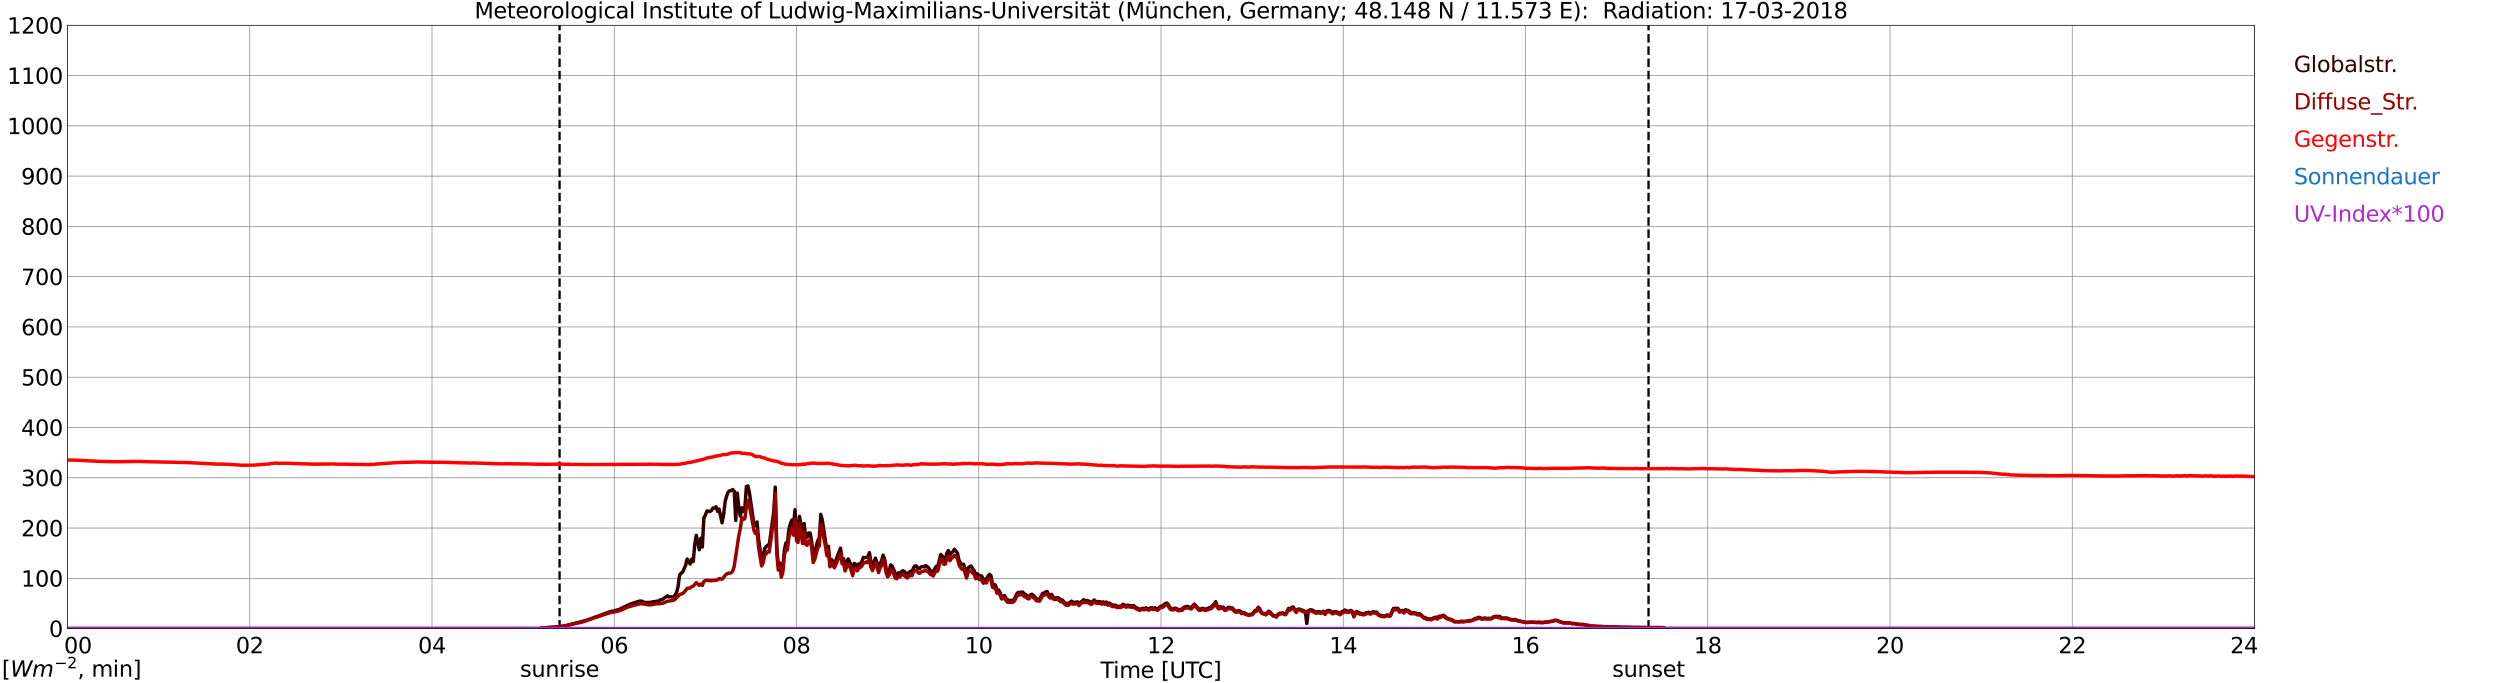 <?xml version="1.0" encoding="utf-8" standalone="no"?>
<!DOCTYPE svg PUBLIC "-//W3C//DTD SVG 1.1//EN"
  "http://www.w3.org/Graphics/SVG/1.1/DTD/svg11.dtd">
<svg xmlns:xlink="http://www.w3.org/1999/xlink" width="1085.4pt" height="296.64pt" viewBox="0 0 1085.4 296.64" xmlns="http://www.w3.org/2000/svg" version="1.1">
 <defs>
  <style type="text/css">*{stroke-linejoin: round; stroke-linecap: butt}</style>
 </defs>
 <g id="figure_1">
  <g id="patch_1">
   <path d="M 0 296.64 
L 1085.4 296.64 
L 1085.4 0 
L 0 0 
z
" style="fill: #ffffff"/>
  </g>
  <g id="axes_1">
   <g id="patch_2">
    <path d="M 29.306 272.909 
L 978.814 272.909 
L 978.814 10.976 
L 29.306 10.976 
z
" style="fill: #ffffff"/>
   </g>
   <g id="patch_3">
    <path d="M 978.814 272.909 
L 978.814 272.909 
L 978.814 10.976 
L 978.814 10.976 
z
" clip-path="url(#p6680f93edd)" style="fill: #d3d3d3; opacity: 0.25; stroke: #d3d3d3; stroke-linejoin: miter"/>
   </g>
   <g id="matplotlib.axis_1">
    <g id="xtick_1">
     <g id="line2d_1">
      <path d="M 29.306 272.909 
L 29.306 10.976 
" clip-path="url(#p6680f93edd)" style="fill: none; stroke: #808080; stroke-width: 0.3; stroke-linecap: square"/>
     </g>
     <g id="line2d_2"/>
     <g id="text_1">
      <!--    00 -->
      <g transform="translate(18.733 283.627) scale(0.095 -0.095)">
       <defs>
        <path id="DejaVuSans-20" transform="scale(0.016)"/>
        <path id="DejaVuSans-30" d="M 2034 4250 
Q 1547 4250 1301 3770 
Q 1056 3291 1056 2328 
Q 1056 1369 1301 889 
Q 1547 409 2034 409 
Q 2525 409 2770 889 
Q 3016 1369 3016 2328 
Q 3016 3291 2770 3770 
Q 2525 4250 2034 4250 
z
M 2034 4750 
Q 2819 4750 3233 4129 
Q 3647 3509 3647 2328 
Q 3647 1150 3233 529 
Q 2819 -91 2034 -91 
Q 1250 -91 836 529 
Q 422 1150 422 2328 
Q 422 3509 836 4129 
Q 1250 4750 2034 4750 
z
" transform="scale(0.016)"/>
       </defs>
       <use xlink:href="#DejaVuSans-20"/>
       <use xlink:href="#DejaVuSans-20" transform="translate(31.787 0)"/>
       <use xlink:href="#DejaVuSans-20" transform="translate(63.574 0)"/>
       <use xlink:href="#DejaVuSans-30" transform="translate(95.361 0)"/>
       <use xlink:href="#DejaVuSans-30" transform="translate(158.984 0)"/>
      </g>
     </g>
    </g>
    <g id="xtick_2">
     <g id="line2d_3">
      <path d="M 108.431 272.909 
L 108.431 10.976 
" clip-path="url(#p6680f93edd)" style="fill: none; stroke: #808080; stroke-width: 0.3; stroke-linecap: square"/>
     </g>
     <g id="line2d_4"/>
     <g id="text_2">
      <!-- 02 -->
      <g transform="translate(102.387 283.627) scale(0.095 -0.095)">
       <defs>
        <path id="DejaVuSans-32" d="M 1228 531 
L 3431 531 
L 3431 0 
L 469 0 
L 469 531 
Q 828 903 1448 1529 
Q 2069 2156 2228 2338 
Q 2531 2678 2651 2914 
Q 2772 3150 2772 3378 
Q 2772 3750 2511 3984 
Q 2250 4219 1831 4219 
Q 1534 4219 1204 4116 
Q 875 4013 500 3803 
L 500 4441 
Q 881 4594 1212 4672 
Q 1544 4750 1819 4750 
Q 2544 4750 2975 4387 
Q 3406 4025 3406 3419 
Q 3406 3131 3298 2873 
Q 3191 2616 2906 2266 
Q 2828 2175 2409 1742 
Q 1991 1309 1228 531 
z
" transform="scale(0.016)"/>
       </defs>
       <use xlink:href="#DejaVuSans-30"/>
       <use xlink:href="#DejaVuSans-32" transform="translate(63.623 0)"/>
      </g>
     </g>
    </g>
    <g id="xtick_3">
     <g id="line2d_5">
      <path d="M 187.557 272.909 
L 187.557 10.976 
" clip-path="url(#p6680f93edd)" style="fill: none; stroke: #808080; stroke-width: 0.3; stroke-linecap: square"/>
     </g>
     <g id="line2d_6"/>
     <g id="text_3">
      <!-- 04 -->
      <g transform="translate(181.513 283.627) scale(0.095 -0.095)">
       <defs>
        <path id="DejaVuSans-34" d="M 2419 4116 
L 825 1625 
L 2419 1625 
L 2419 4116 
z
M 2253 4666 
L 3047 4666 
L 3047 1625 
L 3713 1625 
L 3713 1100 
L 3047 1100 
L 3047 0 
L 2419 0 
L 2419 1100 
L 313 1100 
L 313 1709 
L 2253 4666 
z
" transform="scale(0.016)"/>
       </defs>
       <use xlink:href="#DejaVuSans-30"/>
       <use xlink:href="#DejaVuSans-34" transform="translate(63.623 0)"/>
      </g>
     </g>
    </g>
    <g id="xtick_4">
     <g id="line2d_7">
      <path d="M 266.683 272.909 
L 266.683 10.976 
" clip-path="url(#p6680f93edd)" style="fill: none; stroke: #808080; stroke-width: 0.3; stroke-linecap: square"/>
     </g>
     <g id="line2d_8"/>
     <g id="text_4">
      <!-- 06 -->
      <g transform="translate(260.638 283.627) scale(0.095 -0.095)">
       <defs>
        <path id="DejaVuSans-36" d="M 2113 2584 
Q 1688 2584 1439 2293 
Q 1191 2003 1191 1497 
Q 1191 994 1439 701 
Q 1688 409 2113 409 
Q 2538 409 2786 701 
Q 3034 994 3034 1497 
Q 3034 2003 2786 2293 
Q 2538 2584 2113 2584 
z
M 3366 4563 
L 3366 3988 
Q 3128 4100 2886 4159 
Q 2644 4219 2406 4219 
Q 1781 4219 1451 3797 
Q 1122 3375 1075 2522 
Q 1259 2794 1537 2939 
Q 1816 3084 2150 3084 
Q 2853 3084 3261 2657 
Q 3669 2231 3669 1497 
Q 3669 778 3244 343 
Q 2819 -91 2113 -91 
Q 1303 -91 875 529 
Q 447 1150 447 2328 
Q 447 3434 972 4092 
Q 1497 4750 2381 4750 
Q 2619 4750 2861 4703 
Q 3103 4656 3366 4563 
z
" transform="scale(0.016)"/>
       </defs>
       <use xlink:href="#DejaVuSans-30"/>
       <use xlink:href="#DejaVuSans-36" transform="translate(63.623 0)"/>
      </g>
     </g>
    </g>
    <g id="xtick_5">
     <g id="line2d_9">
      <path d="M 345.808 272.909 
L 345.808 10.976 
" clip-path="url(#p6680f93edd)" style="fill: none; stroke: #808080; stroke-width: 0.3; stroke-linecap: square"/>
     </g>
     <g id="line2d_10"/>
     <g id="text_5">
      <!-- 08 -->
      <g transform="translate(339.764 283.627) scale(0.095 -0.095)">
       <defs>
        <path id="DejaVuSans-38" d="M 2034 2216 
Q 1584 2216 1326 1975 
Q 1069 1734 1069 1313 
Q 1069 891 1326 650 
Q 1584 409 2034 409 
Q 2484 409 2743 651 
Q 3003 894 3003 1313 
Q 3003 1734 2745 1975 
Q 2488 2216 2034 2216 
z
M 1403 2484 
Q 997 2584 770 2862 
Q 544 3141 544 3541 
Q 544 4100 942 4425 
Q 1341 4750 2034 4750 
Q 2731 4750 3128 4425 
Q 3525 4100 3525 3541 
Q 3525 3141 3298 2862 
Q 3072 2584 2669 2484 
Q 3125 2378 3379 2068 
Q 3634 1759 3634 1313 
Q 3634 634 3220 271 
Q 2806 -91 2034 -91 
Q 1263 -91 848 271 
Q 434 634 434 1313 
Q 434 1759 690 2068 
Q 947 2378 1403 2484 
z
M 1172 3481 
Q 1172 3119 1398 2916 
Q 1625 2713 2034 2713 
Q 2441 2713 2670 2916 
Q 2900 3119 2900 3481 
Q 2900 3844 2670 4047 
Q 2441 4250 2034 4250 
Q 1625 4250 1398 4047 
Q 1172 3844 1172 3481 
z
" transform="scale(0.016)"/>
       </defs>
       <use xlink:href="#DejaVuSans-30"/>
       <use xlink:href="#DejaVuSans-38" transform="translate(63.623 0)"/>
      </g>
     </g>
    </g>
    <g id="xtick_6">
     <g id="line2d_11">
      <path d="M 424.934 272.909 
L 424.934 10.976 
" clip-path="url(#p6680f93edd)" style="fill: none; stroke: #808080; stroke-width: 0.3; stroke-linecap: square"/>
     </g>
     <g id="line2d_12"/>
     <g id="text_6">
      <!-- 10 -->
      <g transform="translate(418.89 283.627) scale(0.095 -0.095)">
       <defs>
        <path id="DejaVuSans-31" d="M 794 531 
L 1825 531 
L 1825 4091 
L 703 3866 
L 703 4441 
L 1819 4666 
L 2450 4666 
L 2450 531 
L 3481 531 
L 3481 0 
L 794 0 
L 794 531 
z
" transform="scale(0.016)"/>
       </defs>
       <use xlink:href="#DejaVuSans-31"/>
       <use xlink:href="#DejaVuSans-30" transform="translate(63.623 0)"/>
      </g>
     </g>
    </g>
    <g id="xtick_7">
     <g id="line2d_13">
      <path d="M 504.06 272.909 
L 504.06 10.976 
" clip-path="url(#p6680f93edd)" style="fill: none; stroke: #808080; stroke-width: 0.3; stroke-linecap: square"/>
     </g>
     <g id="line2d_14"/>
     <g id="text_7">
      <!-- 12 -->
      <g transform="translate(498.015 283.627) scale(0.095 -0.095)">
       <use xlink:href="#DejaVuSans-31"/>
       <use xlink:href="#DejaVuSans-32" transform="translate(63.623 0)"/>
      </g>
     </g>
    </g>
    <g id="xtick_8">
     <g id="line2d_15">
      <path d="M 583.185 272.909 
L 583.185 10.976 
" clip-path="url(#p6680f93edd)" style="fill: none; stroke: #808080; stroke-width: 0.3; stroke-linecap: square"/>
     </g>
     <g id="line2d_16"/>
     <g id="text_8">
      <!-- 14 -->
      <g transform="translate(577.141 283.627) scale(0.095 -0.095)">
       <use xlink:href="#DejaVuSans-31"/>
       <use xlink:href="#DejaVuSans-34" transform="translate(63.623 0)"/>
      </g>
     </g>
    </g>
    <g id="xtick_9">
     <g id="line2d_17">
      <path d="M 662.311 272.909 
L 662.311 10.976 
" clip-path="url(#p6680f93edd)" style="fill: none; stroke: #808080; stroke-width: 0.3; stroke-linecap: square"/>
     </g>
     <g id="line2d_18"/>
     <g id="text_9">
      <!-- 16 -->
      <g transform="translate(656.267 283.627) scale(0.095 -0.095)">
       <use xlink:href="#DejaVuSans-31"/>
       <use xlink:href="#DejaVuSans-36" transform="translate(63.623 0)"/>
      </g>
     </g>
    </g>
    <g id="xtick_10">
     <g id="line2d_19">
      <path d="M 741.437 272.909 
L 741.437 10.976 
" clip-path="url(#p6680f93edd)" style="fill: none; stroke: #808080; stroke-width: 0.3; stroke-linecap: square"/>
     </g>
     <g id="line2d_20"/>
     <g id="text_10">
      <!-- 18 -->
      <g transform="translate(735.392 283.627) scale(0.095 -0.095)">
       <use xlink:href="#DejaVuSans-31"/>
       <use xlink:href="#DejaVuSans-38" transform="translate(63.623 0)"/>
      </g>
     </g>
    </g>
    <g id="xtick_11">
     <g id="line2d_21">
      <path d="M 820.562 272.909 
L 820.562 10.976 
" clip-path="url(#p6680f93edd)" style="fill: none; stroke: #808080; stroke-width: 0.3; stroke-linecap: square"/>
     </g>
     <g id="line2d_22"/>
     <g id="text_11">
      <!-- 20 -->
      <g transform="translate(814.518 283.627) scale(0.095 -0.095)">
       <use xlink:href="#DejaVuSans-32"/>
       <use xlink:href="#DejaVuSans-30" transform="translate(63.623 0)"/>
      </g>
     </g>
    </g>
    <g id="xtick_12">
     <g id="line2d_23">
      <path d="M 899.688 272.909 
L 899.688 10.976 
" clip-path="url(#p6680f93edd)" style="fill: none; stroke: #808080; stroke-width: 0.3; stroke-linecap: square"/>
     </g>
     <g id="line2d_24"/>
     <g id="text_12">
      <!-- 22 -->
      <g transform="translate(893.644 283.627) scale(0.095 -0.095)">
       <use xlink:href="#DejaVuSans-32"/>
       <use xlink:href="#DejaVuSans-32" transform="translate(63.623 0)"/>
      </g>
     </g>
    </g>
    <g id="xtick_13">
     <g id="line2d_25">
      <path d="M 978.814 272.909 
L 978.814 10.976 
" clip-path="url(#p6680f93edd)" style="fill: none; stroke: #808080; stroke-width: 0.3; stroke-linecap: square"/>
     </g>
     <g id="line2d_26"/>
     <g id="text_13">
      <!-- 24    -->
      <g transform="translate(968.241 283.627) scale(0.095 -0.095)">
       <use xlink:href="#DejaVuSans-32"/>
       <use xlink:href="#DejaVuSans-34" transform="translate(63.623 0)"/>
       <use xlink:href="#DejaVuSans-20" transform="translate(127.246 0)"/>
       <use xlink:href="#DejaVuSans-20" transform="translate(159.033 0)"/>
       <use xlink:href="#DejaVuSans-20" transform="translate(190.82 0)"/>
      </g>
     </g>
    </g>
    <g id="text_14">
     <!-- Time [UTC] -->
     <g transform="translate(477.806 294.322) scale(0.095 -0.095)">
      <defs>
       <path id="DejaVuSans-54" d="M -19 4666 
L 3928 4666 
L 3928 4134 
L 2272 4134 
L 2272 0 
L 1638 0 
L 1638 4134 
L -19 4134 
L -19 4666 
z
" transform="scale(0.016)"/>
       <path id="DejaVuSans-69" d="M 603 3500 
L 1178 3500 
L 1178 0 
L 603 0 
L 603 3500 
z
M 603 4863 
L 1178 4863 
L 1178 4134 
L 603 4134 
L 603 4863 
z
" transform="scale(0.016)"/>
       <path id="DejaVuSans-6d" d="M 3328 2828 
Q 3544 3216 3844 3400 
Q 4144 3584 4550 3584 
Q 5097 3584 5394 3201 
Q 5691 2819 5691 2113 
L 5691 0 
L 5113 0 
L 5113 2094 
Q 5113 2597 4934 2840 
Q 4756 3084 4391 3084 
Q 3944 3084 3684 2787 
Q 3425 2491 3425 1978 
L 3425 0 
L 2847 0 
L 2847 2094 
Q 2847 2600 2669 2842 
Q 2491 3084 2119 3084 
Q 1678 3084 1418 2786 
Q 1159 2488 1159 1978 
L 1159 0 
L 581 0 
L 581 3500 
L 1159 3500 
L 1159 2956 
Q 1356 3278 1631 3431 
Q 1906 3584 2284 3584 
Q 2666 3584 2933 3390 
Q 3200 3197 3328 2828 
z
" transform="scale(0.016)"/>
       <path id="DejaVuSans-65" d="M 3597 1894 
L 3597 1613 
L 953 1613 
Q 991 1019 1311 708 
Q 1631 397 2203 397 
Q 2534 397 2845 478 
Q 3156 559 3463 722 
L 3463 178 
Q 3153 47 2828 -22 
Q 2503 -91 2169 -91 
Q 1331 -91 842 396 
Q 353 884 353 1716 
Q 353 2575 817 3079 
Q 1281 3584 2069 3584 
Q 2775 3584 3186 3129 
Q 3597 2675 3597 1894 
z
M 3022 2063 
Q 3016 2534 2758 2815 
Q 2500 3097 2075 3097 
Q 1594 3097 1305 2825 
Q 1016 2553 972 2059 
L 3022 2063 
z
" transform="scale(0.016)"/>
       <path id="DejaVuSans-5b" d="M 550 4863 
L 1875 4863 
L 1875 4416 
L 1125 4416 
L 1125 -397 
L 1875 -397 
L 1875 -844 
L 550 -844 
L 550 4863 
z
" transform="scale(0.016)"/>
       <path id="DejaVuSans-55" d="M 556 4666 
L 1191 4666 
L 1191 1831 
Q 1191 1081 1462 751 
Q 1734 422 2344 422 
Q 2950 422 3222 751 
Q 3494 1081 3494 1831 
L 3494 4666 
L 4128 4666 
L 4128 1753 
Q 4128 841 3676 375 
Q 3225 -91 2344 -91 
Q 1459 -91 1007 375 
Q 556 841 556 1753 
L 556 4666 
z
" transform="scale(0.016)"/>
       <path id="DejaVuSans-43" d="M 4122 4306 
L 4122 3641 
Q 3803 3938 3442 4084 
Q 3081 4231 2675 4231 
Q 1875 4231 1450 3742 
Q 1025 3253 1025 2328 
Q 1025 1406 1450 917 
Q 1875 428 2675 428 
Q 3081 428 3442 575 
Q 3803 722 4122 1019 
L 4122 359 
Q 3791 134 3420 21 
Q 3050 -91 2638 -91 
Q 1578 -91 968 557 
Q 359 1206 359 2328 
Q 359 3453 968 4101 
Q 1578 4750 2638 4750 
Q 3056 4750 3426 4639 
Q 3797 4528 4122 4306 
z
" transform="scale(0.016)"/>
       <path id="DejaVuSans-5d" d="M 1947 4863 
L 1947 -844 
L 622 -844 
L 622 -397 
L 1369 -397 
L 1369 4416 
L 622 4416 
L 622 4863 
L 1947 4863 
z
" transform="scale(0.016)"/>
      </defs>
      <use xlink:href="#DejaVuSans-54"/>
      <use xlink:href="#DejaVuSans-69" transform="translate(57.959 0)"/>
      <use xlink:href="#DejaVuSans-6d" transform="translate(85.742 0)"/>
      <use xlink:href="#DejaVuSans-65" transform="translate(183.154 0)"/>
      <use xlink:href="#DejaVuSans-20" transform="translate(244.678 0)"/>
      <use xlink:href="#DejaVuSans-5b" transform="translate(276.465 0)"/>
      <use xlink:href="#DejaVuSans-55" transform="translate(315.479 0)"/>
      <use xlink:href="#DejaVuSans-54" transform="translate(388.672 0)"/>
      <use xlink:href="#DejaVuSans-43" transform="translate(443.881 0)"/>
      <use xlink:href="#DejaVuSans-5d" transform="translate(513.705 0)"/>
     </g>
    </g>
   </g>
   <g id="matplotlib.axis_2">
    <g id="ytick_1">
     <g id="line2d_27">
      <path d="M 29.306 272.909 
L 978.814 272.909 
" clip-path="url(#p6680f93edd)" style="fill: none; stroke: #808080; stroke-width: 0.3; stroke-linecap: square"/>
     </g>
     <g id="line2d_28"/>
     <g id="text_15">
      <!-- 0 -->
      <g transform="translate(21.261 276.518) scale(0.095 -0.095)">
       <use xlink:href="#DejaVuSans-30"/>
      </g>
     </g>
    </g>
    <g id="ytick_2">
     <g id="line2d_29">
      <path d="M 29.306 251.081 
L 978.814 251.081 
" clip-path="url(#p6680f93edd)" style="fill: none; stroke: #808080; stroke-width: 0.3; stroke-linecap: square"/>
     </g>
     <g id="line2d_30"/>
     <g id="text_16">
      <!-- 100 -->
      <g transform="translate(9.173 254.69) scale(0.095 -0.095)">
       <use xlink:href="#DejaVuSans-31"/>
       <use xlink:href="#DejaVuSans-30" transform="translate(63.623 0)"/>
       <use xlink:href="#DejaVuSans-30" transform="translate(127.246 0)"/>
      </g>
     </g>
    </g>
    <g id="ytick_3">
     <g id="line2d_31">
      <path d="M 29.306 229.253 
L 978.814 229.253 
" clip-path="url(#p6680f93edd)" style="fill: none; stroke: #808080; stroke-width: 0.3; stroke-linecap: square"/>
     </g>
     <g id="line2d_32"/>
     <g id="text_17">
      <!-- 200 -->
      <g transform="translate(9.173 232.863) scale(0.095 -0.095)">
       <use xlink:href="#DejaVuSans-32"/>
       <use xlink:href="#DejaVuSans-30" transform="translate(63.623 0)"/>
       <use xlink:href="#DejaVuSans-30" transform="translate(127.246 0)"/>
      </g>
     </g>
    </g>
    <g id="ytick_4">
     <g id="line2d_33">
      <path d="M 29.306 207.426 
L 978.814 207.426 
" clip-path="url(#p6680f93edd)" style="fill: none; stroke: #808080; stroke-width: 0.3; stroke-linecap: square"/>
     </g>
     <g id="line2d_34"/>
     <g id="text_18">
      <!-- 300 -->
      <g transform="translate(9.173 211.035) scale(0.095 -0.095)">
       <defs>
        <path id="DejaVuSans-33" d="M 2597 2516 
Q 3050 2419 3304 2112 
Q 3559 1806 3559 1356 
Q 3559 666 3084 287 
Q 2609 -91 1734 -91 
Q 1441 -91 1130 -33 
Q 819 25 488 141 
L 488 750 
Q 750 597 1062 519 
Q 1375 441 1716 441 
Q 2309 441 2620 675 
Q 2931 909 2931 1356 
Q 2931 1769 2642 2001 
Q 2353 2234 1838 2234 
L 1294 2234 
L 1294 2753 
L 1863 2753 
Q 2328 2753 2575 2939 
Q 2822 3125 2822 3475 
Q 2822 3834 2567 4026 
Q 2313 4219 1838 4219 
Q 1578 4219 1281 4162 
Q 984 4106 628 3988 
L 628 4550 
Q 988 4650 1302 4700 
Q 1616 4750 1894 4750 
Q 2613 4750 3031 4423 
Q 3450 4097 3450 3541 
Q 3450 3153 3228 2886 
Q 3006 2619 2597 2516 
z
" transform="scale(0.016)"/>
       </defs>
       <use xlink:href="#DejaVuSans-33"/>
       <use xlink:href="#DejaVuSans-30" transform="translate(63.623 0)"/>
       <use xlink:href="#DejaVuSans-30" transform="translate(127.246 0)"/>
      </g>
     </g>
    </g>
    <g id="ytick_5">
     <g id="line2d_35">
      <path d="M 29.306 185.598 
L 978.814 185.598 
" clip-path="url(#p6680f93edd)" style="fill: none; stroke: #808080; stroke-width: 0.3; stroke-linecap: square"/>
     </g>
     <g id="line2d_36"/>
     <g id="text_19">
      <!-- 400 -->
      <g transform="translate(9.173 189.207) scale(0.095 -0.095)">
       <use xlink:href="#DejaVuSans-34"/>
       <use xlink:href="#DejaVuSans-30" transform="translate(63.623 0)"/>
       <use xlink:href="#DejaVuSans-30" transform="translate(127.246 0)"/>
      </g>
     </g>
    </g>
    <g id="ytick_6">
     <g id="line2d_37">
      <path d="M 29.306 163.77 
L 978.814 163.77 
" clip-path="url(#p6680f93edd)" style="fill: none; stroke: #808080; stroke-width: 0.3; stroke-linecap: square"/>
     </g>
     <g id="line2d_38"/>
     <g id="text_20">
      <!-- 500 -->
      <g transform="translate(9.173 167.379) scale(0.095 -0.095)">
       <defs>
        <path id="DejaVuSans-35" d="M 691 4666 
L 3169 4666 
L 3169 4134 
L 1269 4134 
L 1269 2991 
Q 1406 3038 1543 3061 
Q 1681 3084 1819 3084 
Q 2600 3084 3056 2656 
Q 3513 2228 3513 1497 
Q 3513 744 3044 326 
Q 2575 -91 1722 -91 
Q 1428 -91 1123 -41 
Q 819 9 494 109 
L 494 744 
Q 775 591 1075 516 
Q 1375 441 1709 441 
Q 2250 441 2565 725 
Q 2881 1009 2881 1497 
Q 2881 1984 2565 2268 
Q 2250 2553 1709 2553 
Q 1456 2553 1204 2497 
Q 953 2441 691 2322 
L 691 4666 
z
" transform="scale(0.016)"/>
       </defs>
       <use xlink:href="#DejaVuSans-35"/>
       <use xlink:href="#DejaVuSans-30" transform="translate(63.623 0)"/>
       <use xlink:href="#DejaVuSans-30" transform="translate(127.246 0)"/>
      </g>
     </g>
    </g>
    <g id="ytick_7">
     <g id="line2d_39">
      <path d="M 29.306 141.942 
L 978.814 141.942 
" clip-path="url(#p6680f93edd)" style="fill: none; stroke: #808080; stroke-width: 0.3; stroke-linecap: square"/>
     </g>
     <g id="line2d_40"/>
     <g id="text_21">
      <!-- 600 -->
      <g transform="translate(9.173 145.551) scale(0.095 -0.095)">
       <use xlink:href="#DejaVuSans-36"/>
       <use xlink:href="#DejaVuSans-30" transform="translate(63.623 0)"/>
       <use xlink:href="#DejaVuSans-30" transform="translate(127.246 0)"/>
      </g>
     </g>
    </g>
    <g id="ytick_8">
     <g id="line2d_41">
      <path d="M 29.306 120.114 
L 978.814 120.114 
" clip-path="url(#p6680f93edd)" style="fill: none; stroke: #808080; stroke-width: 0.3; stroke-linecap: square"/>
     </g>
     <g id="line2d_42"/>
     <g id="text_22">
      <!-- 700 -->
      <g transform="translate(9.173 123.724) scale(0.095 -0.095)">
       <defs>
        <path id="DejaVuSans-37" d="M 525 4666 
L 3525 4666 
L 3525 4397 
L 1831 0 
L 1172 0 
L 2766 4134 
L 525 4134 
L 525 4666 
z
" transform="scale(0.016)"/>
       </defs>
       <use xlink:href="#DejaVuSans-37"/>
       <use xlink:href="#DejaVuSans-30" transform="translate(63.623 0)"/>
       <use xlink:href="#DejaVuSans-30" transform="translate(127.246 0)"/>
      </g>
     </g>
    </g>
    <g id="ytick_9">
     <g id="line2d_43">
      <path d="M 29.306 98.287 
L 978.814 98.287 
" clip-path="url(#p6680f93edd)" style="fill: none; stroke: #808080; stroke-width: 0.3; stroke-linecap: square"/>
     </g>
     <g id="line2d_44"/>
     <g id="text_23">
      <!-- 800 -->
      <g transform="translate(9.173 101.896) scale(0.095 -0.095)">
       <use xlink:href="#DejaVuSans-38"/>
       <use xlink:href="#DejaVuSans-30" transform="translate(63.623 0)"/>
       <use xlink:href="#DejaVuSans-30" transform="translate(127.246 0)"/>
      </g>
     </g>
    </g>
    <g id="ytick_10">
     <g id="line2d_45">
      <path d="M 29.306 76.459 
L 978.814 76.459 
" clip-path="url(#p6680f93edd)" style="fill: none; stroke: #808080; stroke-width: 0.3; stroke-linecap: square"/>
     </g>
     <g id="line2d_46"/>
     <g id="text_24">
      <!-- 900 -->
      <g transform="translate(9.173 80.068) scale(0.095 -0.095)">
       <defs>
        <path id="DejaVuSans-39" d="M 703 97 
L 703 672 
Q 941 559 1184 500 
Q 1428 441 1663 441 
Q 2288 441 2617 861 
Q 2947 1281 2994 2138 
Q 2813 1869 2534 1725 
Q 2256 1581 1919 1581 
Q 1219 1581 811 2004 
Q 403 2428 403 3163 
Q 403 3881 828 4315 
Q 1253 4750 1959 4750 
Q 2769 4750 3195 4129 
Q 3622 3509 3622 2328 
Q 3622 1225 3098 567 
Q 2575 -91 1691 -91 
Q 1453 -91 1209 -44 
Q 966 3 703 97 
z
M 1959 2075 
Q 2384 2075 2632 2365 
Q 2881 2656 2881 3163 
Q 2881 3666 2632 3958 
Q 2384 4250 1959 4250 
Q 1534 4250 1286 3958 
Q 1038 3666 1038 3163 
Q 1038 2656 1286 2365 
Q 1534 2075 1959 2075 
z
" transform="scale(0.016)"/>
       </defs>
       <use xlink:href="#DejaVuSans-39"/>
       <use xlink:href="#DejaVuSans-30" transform="translate(63.623 0)"/>
       <use xlink:href="#DejaVuSans-30" transform="translate(127.246 0)"/>
      </g>
     </g>
    </g>
    <g id="ytick_11">
     <g id="line2d_47">
      <path d="M 29.306 54.631 
L 978.814 54.631 
" clip-path="url(#p6680f93edd)" style="fill: none; stroke: #808080; stroke-width: 0.3; stroke-linecap: square"/>
     </g>
     <g id="line2d_48"/>
     <g id="text_25">
      <!-- 1000 -->
      <g transform="translate(3.128 58.24) scale(0.095 -0.095)">
       <use xlink:href="#DejaVuSans-31"/>
       <use xlink:href="#DejaVuSans-30" transform="translate(63.623 0)"/>
       <use xlink:href="#DejaVuSans-30" transform="translate(127.246 0)"/>
       <use xlink:href="#DejaVuSans-30" transform="translate(190.869 0)"/>
      </g>
     </g>
    </g>
    <g id="ytick_12">
     <g id="line2d_49">
      <path d="M 29.306 32.803 
L 978.814 32.803 
" clip-path="url(#p6680f93edd)" style="fill: none; stroke: #808080; stroke-width: 0.3; stroke-linecap: square"/>
     </g>
     <g id="line2d_50"/>
     <g id="text_26">
      <!-- 1100 -->
      <g transform="translate(3.128 36.413) scale(0.095 -0.095)">
       <use xlink:href="#DejaVuSans-31"/>
       <use xlink:href="#DejaVuSans-31" transform="translate(63.623 0)"/>
       <use xlink:href="#DejaVuSans-30" transform="translate(127.246 0)"/>
       <use xlink:href="#DejaVuSans-30" transform="translate(190.869 0)"/>
      </g>
     </g>
    </g>
    <g id="ytick_13">
     <g id="line2d_51">
      <path d="M 29.306 10.976 
L 978.814 10.976 
" clip-path="url(#p6680f93edd)" style="fill: none; stroke: #808080; stroke-width: 0.3; stroke-linecap: square"/>
     </g>
     <g id="line2d_52"/>
     <g id="text_27">
      <!-- 1200 -->
      <g transform="translate(3.128 14.585) scale(0.095 -0.095)">
       <use xlink:href="#DejaVuSans-31"/>
       <use xlink:href="#DejaVuSans-32" transform="translate(63.623 0)"/>
       <use xlink:href="#DejaVuSans-30" transform="translate(127.246 0)"/>
       <use xlink:href="#DejaVuSans-30" transform="translate(190.869 0)"/>
      </g>
     </g>
    </g>
   </g>
   <g id="line2d_53">
    <path d="M 242.945 272.909 
L 242.945 10.976 
" clip-path="url(#p6680f93edd)" style="fill: none; stroke-dasharray: 3.7,1.6; stroke-dashoffset: 0; stroke: #000000"/>
   </g>
   <g id="line2d_54">
    <path d="M 715.721 272.909 
L 715.721 10.976 
" clip-path="url(#p6680f93edd)" style="fill: none; stroke-dasharray: 3.7,1.6; stroke-dashoffset: 0; stroke: #000000"/>
   </g>
   <g id="line2d_55">
    <path d="M 29.306 272.909 
L 234.373 272.909 
L 235.033 272.625 
L 237.011 272.52 
L 240.967 272.315 
L 245.583 271.673 
L 254.814 269.255 
L 264.705 265.638 
L 266.683 265.162 
L 268.661 264.645 
L 270.639 263.695 
L 273.277 262.414 
L 277.233 261.089 
L 277.892 260.945 
L 278.552 260.967 
L 279.87 261.587 
L 282.508 261.545 
L 283.167 261.338 
L 285.805 260.967 
L 286.464 260.511 
L 287.124 260.408 
L 287.783 260.098 
L 289.102 259.168 
L 289.761 258.692 
L 290.42 259.188 
L 291.08 259.024 
L 291.739 259.251 
L 292.399 259.085 
L 293.058 258.424 
L 293.717 257.287 
L 294.377 254.744 
L 295.036 249.702 
L 295.696 248.833 
L 296.355 248.46 
L 297.674 245.382 
L 298.333 242.693 
L 299.652 244.884 
L 300.311 242.756 
L 300.971 243.81 
L 301.63 236.389 
L 302.289 232.401 
L 303.608 238.683 
L 304.267 233.682 
L 304.927 237.506 
L 305.586 224.772 
L 306.246 223.635 
L 306.905 221.878 
L 307.564 221.838 
L 308.224 222.127 
L 308.883 221.651 
L 309.543 220.535 
L 310.202 220.618 
L 310.861 219.998 
L 311.521 222.002 
L 312.18 221.011 
L 313.499 226.964 
L 314.158 223.574 
L 314.818 217.765 
L 315.477 215.388 
L 316.136 213.653 
L 316.796 213.072 
L 317.455 213.011 
L 318.114 212.535 
L 318.774 213.26 
L 319.433 225.951 
L 320.093 214.066 
L 320.752 220.225 
L 321.411 224.069 
L 322.071 220.474 
L 322.73 222.044 
L 323.39 220.513 
L 324.049 211.213 
L 324.708 210.964 
L 325.368 213.941 
L 327.346 227.874 
L 328.005 228.184 
L 328.665 226.612 
L 329.324 233.909 
L 330.643 243.044 
L 331.302 242.219 
L 331.961 238.249 
L 332.621 237.34 
L 333.28 236.679 
L 333.94 236.845 
L 335.918 222.19 
L 336.577 211.503 
L 337.236 237.175 
L 337.896 245.567 
L 338.555 244.45 
L 339.215 249.123 
L 339.874 246.807 
L 340.533 238.89 
L 341.193 235.727 
L 341.852 235.603 
L 342.512 230.024 
L 343.171 227.232 
L 343.83 225.807 
L 344.49 228.596 
L 345.149 221.299 
L 345.808 231.366 
L 346.468 232.338 
L 347.127 224.215 
L 348.446 232.565 
L 349.105 227.295 
L 349.765 233.143 
L 350.424 233.35 
L 351.083 231.408 
L 351.743 231.427 
L 352.402 235.252 
L 353.062 241.536 
L 353.721 240.274 
L 354.38 237.05 
L 355.04 234.736 
L 355.699 233.558 
L 356.359 223.325 
L 357.018 225.826 
L 358.996 239.117 
L 359.655 237.216 
L 360.315 244.679 
L 360.974 242.88 
L 362.293 244.699 
L 364.93 238.002 
L 365.59 242.963 
L 366.249 242.57 
L 366.909 246.124 
L 367.568 244.037 
L 368.227 242.653 
L 368.887 243.935 
L 369.546 245.526 
L 370.206 248.047 
L 370.865 244.616 
L 371.524 244.926 
L 372.184 246.063 
L 372.843 244.843 
L 373.502 244.782 
L 374.162 243.81 
L 374.821 241.99 
L 375.481 242.114 
L 376.799 241.868 
L 377.459 239.945 
L 378.118 243.976 
L 378.777 245.609 
L 380.096 242.322 
L 381.415 246.475 
L 382.074 244.637 
L 382.734 243.561 
L 383.393 241.018 
L 384.053 242.756 
L 384.712 246.724 
L 385.371 248.708 
L 386.031 247.944 
L 386.69 245.257 
L 387.349 245.753 
L 388.009 247.261 
L 388.668 249.123 
L 389.328 249.392 
L 389.987 248.73 
L 390.646 248.874 
L 391.306 248.233 
L 391.965 247.798 
L 392.624 248.11 
L 393.284 248.852 
L 393.943 249.226 
L 394.603 248.523 
L 395.262 248.027 
L 395.921 248.337 
L 396.581 246.539 
L 397.24 245.692 
L 397.899 245.753 
L 398.559 246.705 
L 399.218 246.932 
L 399.878 246.146 
L 400.537 245.938 
L 401.196 246.082 
L 401.856 245.546 
L 402.515 245.938 
L 403.175 246.539 
L 403.834 247.613 
L 404.493 248.069 
L 405.153 248.13 
L 406.471 245.877 
L 407.131 245.98 
L 408.45 240.73 
L 409.109 241.453 
L 409.768 242.776 
L 410.428 242.88 
L 411.087 240.11 
L 411.746 239.015 
L 412.406 240.957 
L 413.065 240.047 
L 413.725 239.51 
L 414.384 238.456 
L 415.703 240.172 
L 416.362 243.251 
L 417.022 244.286 
L 417.681 245.092 
L 418.34 244.989 
L 419.659 249.392 
L 420.318 246.517 
L 420.978 246.043 
L 421.637 245.753 
L 422.297 247.034 
L 422.956 247.759 
L 423.615 249.619 
L 424.275 249.082 
L 424.934 249.743 
L 426.253 250.136 
L 426.912 251.81 
L 427.572 251.417 
L 428.231 251.705 
L 428.89 250.238 
L 429.55 249.35 
L 430.209 249.846 
L 430.869 253.318 
L 432.187 254.082 
L 432.847 256.376 
L 433.506 256.108 
L 434.165 257.143 
L 434.825 258.983 
L 435.484 259.044 
L 436.144 258.548 
L 436.803 259.808 
L 437.462 260.408 
L 438.122 260.677 
L 439.44 260.718 
L 440.1 260.45 
L 440.759 259.373 
L 441.419 257.865 
L 442.078 257.162 
L 442.737 257.328 
L 443.397 257.079 
L 444.056 257.101 
L 444.716 257.907 
L 445.375 258.092 
L 446.034 258.878 
L 446.694 259.168 
L 447.353 258.299 
L 448.012 258.009 
L 448.672 258.507 
L 449.991 259.954 
L 451.309 260.305 
L 452.628 257.68 
L 453.287 257.453 
L 453.947 257.038 
L 454.606 256.791 
L 455.266 258.031 
L 455.925 258.548 
L 456.584 258.072 
L 457.244 259.251 
L 457.903 259.539 
L 458.563 259.686 
L 459.222 259.456 
L 459.881 259.808 
L 460.541 260.45 
L 461.2 260.469 
L 462.519 261.916 
L 463.838 262.021 
L 464.497 261.606 
L 465.156 261.008 
L 465.816 261.421 
L 466.475 261.545 
L 467.794 261.296 
L 468.453 262.124 
L 469.113 261.482 
L 469.772 261.008 
L 470.431 260.367 
L 471.091 260.801 
L 471.75 260.698 
L 472.409 260.862 
L 473.069 261.152 
L 473.728 261.689 
L 474.388 261.172 
L 475.047 260.491 
L 475.706 261.152 
L 477.025 261.213 
L 477.685 261.255 
L 478.344 261.565 
L 479.003 261.318 
L 479.663 261.772 
L 480.322 261.379 
L 480.981 262.082 
L 481.641 261.855 
L 482.96 262.702 
L 483.619 262.785 
L 484.278 262.724 
L 484.938 263.302 
L 486.916 263.095 
L 487.575 262.331 
L 488.894 263.095 
L 489.553 262.702 
L 490.213 262.951 
L 491.532 263.054 
L 492.191 262.91 
L 492.85 263.591 
L 493.51 263.839 
L 494.169 264.376 
L 494.828 264.459 
L 496.147 264.108 
L 496.807 264.315 
L 497.466 263.922 
L 498.125 264.232 
L 498.785 264.293 
L 499.444 263.942 
L 500.103 263.881 
L 500.763 264.088 
L 501.422 263.881 
L 502.082 264.274 
L 502.741 264.418 
L 503.4 263.632 
L 504.06 263.156 
L 504.719 263.095 
L 506.038 261.958 
L 506.697 261.833 
L 507.357 262.724 
L 508.016 263.859 
L 508.675 264.335 
L 509.335 264.335 
L 509.994 264.025 
L 510.654 264.169 
L 511.972 264.852 
L 512.632 264.501 
L 513.291 264.398 
L 513.95 263.673 
L 515.269 263.261 
L 516.588 263.673 
L 517.247 263.839 
L 517.907 262.929 
L 518.566 262.29 
L 520.544 264.501 
L 521.204 264.44 
L 521.863 264.149 
L 522.522 264.169 
L 523.182 264.603 
L 525.819 263.549 
L 527.138 262.268 
L 527.797 261.235 
L 528.457 263.054 
L 529.116 263.778 
L 529.776 263.405 
L 530.435 263.673 
L 531.094 263.591 
L 531.754 264.418 
L 532.413 264.418 
L 533.073 263.818 
L 533.732 263.654 
L 534.391 263.964 
L 535.051 263.964 
L 536.369 265.348 
L 537.029 265.452 
L 537.688 265.101 
L 538.348 265.245 
L 539.007 265.948 
L 539.666 265.845 
L 540.326 266.092 
L 540.985 266.507 
L 542.304 267.022 
L 542.963 266.67 
L 543.623 266.692 
L 544.941 264.996 
L 545.601 264.996 
L 546.26 263.632 
L 546.919 264.315 
L 547.579 265.804 
L 548.238 266.258 
L 548.898 266.36 
L 549.557 266.775 
L 550.216 265.926 
L 550.876 265.369 
L 551.535 265.804 
L 552.195 266.67 
L 552.854 267.229 
L 553.513 267.271 
L 554.173 267.683 
L 554.832 266.775 
L 555.491 266.278 
L 556.151 266.258 
L 556.81 266.031 
L 558.129 266.692 
L 559.448 264.13 
L 560.107 264.542 
L 560.766 263.737 
L 561.426 263.508 
L 562.745 265.494 
L 563.404 264.562 
L 564.063 264.398 
L 564.723 264.75 
L 565.382 264.872 
L 566.701 265.514 
L 567.36 270.68 
L 568.02 265.142 
L 568.679 264.811 
L 569.338 264.708 
L 571.317 265.741 
L 572.635 265.533 
L 573.295 265.721 
L 573.954 265.741 
L 574.613 265.369 
L 575.273 266.236 
L 575.932 265.306 
L 576.592 265.038 
L 577.251 265.101 
L 577.91 265.452 
L 578.57 266.092 
L 579.229 265.658 
L 579.889 265.494 
L 581.207 265.989 
L 581.867 266.526 
L 582.526 265.616 
L 583.185 265.411 
L 583.845 264.83 
L 584.504 265.162 
L 585.164 265.348 
L 585.823 265.306 
L 586.482 265.018 
L 587.142 265.431 
L 587.801 267.478 
L 588.46 265.885 
L 589.12 265.472 
L 589.779 265.948 
L 590.439 266.236 
L 591.098 266.278 
L 591.757 266.651 
L 592.417 266.443 
L 593.076 266.031 
L 594.395 265.845 
L 595.054 266.278 
L 595.714 265.721 
L 596.373 265.575 
L 597.032 265.804 
L 597.692 265.782 
L 598.351 266.629 
L 599.011 267.044 
L 600.329 267.354 
L 600.989 267.437 
L 601.648 267.312 
L 602.307 266.939 
L 602.967 267.207 
L 603.626 267.168 
L 604.945 264.169 
L 605.604 264.191 
L 606.264 264.088 
L 606.923 264.13 
L 607.582 265.162 
L 608.901 265.038 
L 609.561 265.699 
L 610.22 264.686 
L 610.879 264.977 
L 611.539 265.121 
L 612.198 265.865 
L 614.176 266.009 
L 614.836 266.216 
L 615.495 266.629 
L 616.154 266.36 
L 616.814 266.753 
L 618.133 268.035 
L 618.792 268.159 
L 619.451 268.552 
L 621.429 268.801 
L 622.089 268.386 
L 623.408 267.932 
L 624.067 268.449 
L 624.726 267.539 
L 625.386 267.766 
L 626.045 267.271 
L 626.705 267.127 
L 627.364 267.581 
L 628.023 268.242 
L 629.342 268.759 
L 630.001 268.923 
L 630.661 269.213 
L 631.32 269.709 
L 631.98 269.897 
L 632.639 269.855 
L 633.298 269.958 
L 634.617 269.648 
L 635.276 269.814 
L 636.595 269.709 
L 637.914 269.421 
L 638.573 269.44 
L 639.233 269.235 
L 640.552 268.469 
L 641.211 268.449 
L 641.87 267.993 
L 643.848 268.613 
L 644.508 268.283 
L 645.827 268.552 
L 646.486 268.428 
L 647.145 268.511 
L 647.805 268.303 
L 648.464 267.747 
L 649.783 267.539 
L 650.442 267.871 
L 651.102 267.559 
L 651.761 268.303 
L 653.08 268.283 
L 654.399 268.345 
L 655.717 268.903 
L 656.377 269.047 
L 657.036 269.069 
L 657.695 268.923 
L 659.014 269.462 
L 659.674 269.482 
L 660.333 269.772 
L 661.652 269.999 
L 662.97 270.248 
L 664.289 270.102 
L 667.586 270.268 
L 668.246 270.102 
L 669.564 270.248 
L 670.883 270.082 
L 672.202 270.019 
L 672.861 269.792 
L 674.18 269.667 
L 674.839 269.316 
L 675.499 269.296 
L 676.158 269.399 
L 676.817 269.772 
L 678.796 270.351 
L 681.433 270.392 
L 682.752 270.743 
L 683.411 270.68 
L 684.73 270.99 
L 686.708 271.178 
L 687.368 271.115 
L 690.005 271.612 
L 690.664 271.881 
L 691.324 271.798 
L 691.983 271.983 
L 695.939 272.066 
L 698.577 272.232 
L 700.555 272.191 
L 703.193 272.354 
L 703.852 272.354 
L 704.511 272.52 
L 705.171 272.396 
L 711.105 272.501 
L 711.765 272.479 
L 712.424 272.603 
L 713.083 272.501 
L 715.062 272.584 
L 719.018 272.52 
L 721.655 272.584 
L 722.315 272.584 
L 722.974 272.909 
L 978.154 272.909 
L 978.154 272.909 
" clip-path="url(#p6680f93edd)" style="fill: none; stroke: #330000; stroke-width: 1.5; stroke-linecap: square"/>
   </g>
   <g id="line2d_56">
    <path d="M 29.306 272.909 
L 234.373 272.909 
L 235.033 272.658 
L 243.604 271.985 
L 245.583 271.691 
L 246.901 271.355 
L 249.539 270.767 
L 252.836 270.054 
L 254.814 269.384 
L 257.451 268.46 
L 258.77 268.039 
L 263.386 266.487 
L 264.705 266.066 
L 266.023 265.815 
L 268.661 265.269 
L 270.639 264.429 
L 272.617 263.549 
L 275.255 262.792 
L 277.892 262.163 
L 278.552 262.078 
L 281.849 262.624 
L 282.508 262.624 
L 285.145 262.122 
L 285.805 262.163 
L 287.783 261.912 
L 289.102 261.323 
L 289.761 261.03 
L 290.42 260.986 
L 291.08 260.821 
L 291.739 260.777 
L 292.399 260.609 
L 293.058 260.231 
L 294.377 258.93 
L 295.036 258.092 
L 295.696 257.966 
L 296.355 257.671 
L 297.014 257.125 
L 298.333 255.488 
L 299.652 255.237 
L 300.311 254.691 
L 300.971 254.523 
L 302.289 252.928 
L 303.608 254.187 
L 304.267 253.558 
L 304.927 254.187 
L 305.586 252.423 
L 306.246 252.046 
L 306.905 251.921 
L 308.883 252.131 
L 309.543 252.004 
L 310.861 251.921 
L 311.521 251.753 
L 312.18 251.208 
L 313.499 251.459 
L 314.158 250.745 
L 314.818 249.78 
L 315.477 249.234 
L 316.136 248.857 
L 316.796 248.857 
L 317.455 248.689 
L 318.114 247.933 
L 318.774 245.875 
L 320.752 232.569 
L 321.411 229.548 
L 322.071 224.761 
L 322.73 225.56 
L 323.39 225.182 
L 324.049 220.145 
L 324.708 217.248 
L 325.368 219.514 
L 327.346 230.345 
L 328.005 231.646 
L 328.665 230.428 
L 329.324 237.607 
L 330.643 245.707 
L 331.302 244.45 
L 331.961 241.259 
L 332.621 240.418 
L 333.28 239.37 
L 333.94 239.704 
L 335.918 225.601 
L 336.577 214.269 
L 337.236 240.25 
L 337.896 247.471 
L 338.555 246.128 
L 339.215 250.577 
L 339.874 248.604 
L 340.533 241.049 
L 341.193 238.489 
L 341.852 238.781 
L 342.512 233.283 
L 343.171 230.596 
L 343.83 229.253 
L 344.49 232.318 
L 345.149 225.56 
L 345.808 234.752 
L 346.468 235.507 
L 347.127 227.407 
L 348.446 236.011 
L 349.105 231.227 
L 349.765 236.264 
L 350.424 236.725 
L 351.083 234.878 
L 351.743 234.71 
L 352.402 237.858 
L 353.062 244.238 
L 353.721 242.896 
L 355.04 237.943 
L 355.699 236.976 
L 356.359 227.867 
L 357.018 229.044 
L 357.677 233.577 
L 358.337 236.976 
L 358.996 241.259 
L 359.655 238.949 
L 360.315 246.087 
L 360.974 244.07 
L 361.634 245.624 
L 362.293 246.506 
L 364.93 240.25 
L 365.59 244.784 
L 366.249 244.533 
L 366.909 247.89 
L 367.568 246.211 
L 368.227 245.037 
L 368.887 245.875 
L 369.546 247.68 
L 370.206 249.948 
L 370.865 246.633 
L 371.524 247.01 
L 372.184 247.848 
L 372.843 246.674 
L 373.502 246.379 
L 374.162 245.834 
L 374.821 244.238 
L 375.481 244.365 
L 376.14 243.946 
L 376.799 244.282 
L 377.459 242.391 
L 378.118 246.296 
L 378.777 247.724 
L 379.437 246.17 
L 380.096 244.323 
L 380.756 246.17 
L 381.415 248.604 
L 382.074 246.633 
L 382.734 245.541 
L 383.393 243.022 
L 384.053 244.616 
L 384.712 248.73 
L 385.371 250.409 
L 386.031 249.695 
L 386.69 247.512 
L 387.349 247.68 
L 388.009 249.108 
L 388.668 250.998 
L 389.328 251.291 
L 389.987 250.326 
L 390.646 250.535 
L 391.306 249.612 
L 391.965 249.361 
L 393.284 250.494 
L 393.943 250.954 
L 395.262 249.612 
L 395.921 249.99 
L 396.581 248.394 
L 397.24 247.639 
L 397.899 247.597 
L 398.559 248.604 
L 399.218 248.94 
L 399.878 248.311 
L 400.537 248.058 
L 401.196 247.975 
L 401.856 247.471 
L 402.515 248.058 
L 403.175 248.394 
L 403.834 249.317 
L 404.493 249.612 
L 405.153 250.073 
L 405.812 248.73 
L 406.471 247.765 
L 407.131 247.975 
L 408.45 242.813 
L 409.109 243.4 
L 409.768 244.995 
L 410.428 244.91 
L 411.087 242.308 
L 411.746 241.427 
L 412.406 243.441 
L 413.065 242.433 
L 413.725 241.846 
L 414.384 241.09 
L 415.043 241.721 
L 415.703 242.518 
L 416.362 245.161 
L 417.022 246.421 
L 417.681 247.178 
L 418.34 246.842 
L 419.659 250.954 
L 420.318 248.479 
L 421.637 247.807 
L 422.297 248.772 
L 422.956 249.402 
L 423.615 251.249 
L 424.275 250.577 
L 424.934 251.417 
L 426.253 251.963 
L 426.912 253.222 
L 427.572 252.886 
L 428.231 253.096 
L 428.89 251.668 
L 429.55 251.081 
L 430.209 251.627 
L 430.869 254.942 
L 432.187 255.53 
L 432.847 257.546 
L 433.506 257.335 
L 434.165 258.258 
L 434.825 260.022 
L 435.484 259.939 
L 436.144 259.561 
L 436.803 260.777 
L 437.462 261.491 
L 439.44 261.532 
L 440.1 261.323 
L 440.759 260.358 
L 441.419 258.804 
L 442.078 258.385 
L 444.056 258.092 
L 444.716 259.098 
L 445.375 259.184 
L 446.034 259.854 
L 446.694 260.022 
L 447.353 259.225 
L 448.012 258.93 
L 449.331 260.063 
L 449.991 260.862 
L 450.65 260.862 
L 451.309 261.03 
L 452.628 258.638 
L 453.287 258.511 
L 453.947 258.007 
L 454.606 257.797 
L 455.266 258.972 
L 455.925 259.644 
L 456.584 259.015 
L 457.244 260.022 
L 457.903 260.275 
L 459.222 260.19 
L 460.541 261.281 
L 461.2 261.155 
L 462.519 262.582 
L 463.178 262.792 
L 463.838 262.792 
L 464.497 262.29 
L 465.156 261.953 
L 465.816 262.29 
L 467.134 262.204 
L 467.794 262.078 
L 468.453 262.918 
L 469.113 262.163 
L 469.772 261.785 
L 470.431 261.24 
L 471.091 261.617 
L 471.75 261.449 
L 473.069 261.995 
L 473.728 262.458 
L 475.047 261.366 
L 475.706 261.785 
L 476.366 261.995 
L 477.025 261.912 
L 477.685 261.953 
L 478.344 262.29 
L 479.003 261.953 
L 479.663 262.373 
L 480.322 262.036 
L 480.981 262.75 
L 481.641 262.499 
L 482.96 263.381 
L 484.278 263.337 
L 484.938 263.759 
L 485.597 263.673 
L 486.256 263.842 
L 486.916 263.591 
L 487.575 263.003 
L 488.894 263.632 
L 489.553 263.381 
L 491.532 263.673 
L 492.191 263.549 
L 492.85 264.095 
L 494.828 265.018 
L 495.488 264.682 
L 496.147 264.597 
L 496.807 264.765 
L 497.466 264.472 
L 498.785 264.891 
L 499.444 264.555 
L 500.103 264.387 
L 500.763 264.64 
L 501.422 264.472 
L 502.082 264.806 
L 502.741 264.891 
L 503.4 264.095 
L 504.06 263.8 
L 504.719 263.759 
L 506.038 262.582 
L 506.697 262.582 
L 507.357 263.422 
L 508.016 264.472 
L 508.675 264.765 
L 509.335 264.806 
L 509.994 264.555 
L 510.654 264.597 
L 511.313 265.018 
L 511.972 265.228 
L 512.632 264.974 
L 513.291 264.933 
L 513.95 264.178 
L 514.61 264.095 
L 515.269 263.842 
L 517.247 264.387 
L 517.907 263.464 
L 518.566 262.877 
L 520.544 264.974 
L 521.204 264.933 
L 521.863 264.723 
L 522.522 264.682 
L 523.182 265.06 
L 524.501 264.723 
L 525.819 264.219 
L 527.138 263.003 
L 527.797 262.036 
L 528.457 263.632 
L 529.116 264.387 
L 529.776 263.968 
L 530.435 264.178 
L 531.094 264.178 
L 531.754 265.018 
L 532.413 264.891 
L 533.073 264.346 
L 533.732 264.178 
L 534.391 264.387 
L 535.051 264.429 
L 535.71 265.228 
L 536.369 265.773 
L 537.029 265.856 
L 537.688 265.564 
L 538.348 265.647 
L 539.007 266.443 
L 539.666 266.192 
L 540.985 266.865 
L 542.304 267.157 
L 542.963 266.948 
L 543.623 266.948 
L 544.941 265.437 
L 545.601 265.352 
L 546.26 264.01 
L 546.919 264.765 
L 547.579 266.109 
L 548.238 266.529 
L 548.898 266.611 
L 549.557 266.948 
L 550.876 265.815 
L 552.195 266.906 
L 552.854 267.493 
L 553.513 267.41 
L 554.173 267.956 
L 554.832 266.989 
L 555.491 266.57 
L 556.151 266.57 
L 556.81 266.36 
L 557.47 266.78 
L 558.129 266.906 
L 558.788 265.856 
L 559.448 264.555 
L 560.107 264.933 
L 560.766 264.178 
L 561.426 264.095 
L 562.745 265.941 
L 563.404 264.891 
L 564.063 264.765 
L 565.382 265.396 
L 566.701 265.898 
L 567.36 265.437 
L 568.02 265.647 
L 568.679 265.311 
L 569.338 265.228 
L 569.998 265.52 
L 571.317 266.234 
L 572.635 266.066 
L 573.295 266.234 
L 573.954 266.192 
L 574.613 265.773 
L 575.273 266.78 
L 575.932 265.773 
L 576.592 265.605 
L 577.251 265.647 
L 577.91 265.983 
L 578.57 266.529 
L 579.229 266.192 
L 579.889 265.983 
L 581.867 266.906 
L 582.526 266.192 
L 583.185 265.983 
L 583.845 265.564 
L 585.164 265.898 
L 585.823 265.773 
L 586.482 265.52 
L 587.142 265.856 
L 587.801 267.829 
L 588.46 266.36 
L 589.12 265.983 
L 589.779 266.443 
L 590.439 266.655 
L 591.098 266.697 
L 591.757 266.948 
L 592.417 266.906 
L 593.076 266.529 
L 593.736 266.36 
L 594.395 266.36 
L 595.054 266.655 
L 595.714 266.109 
L 596.373 266.066 
L 597.032 266.234 
L 597.692 266.278 
L 598.351 266.989 
L 599.011 267.41 
L 599.67 267.62 
L 600.989 267.788 
L 602.307 267.325 
L 602.967 267.62 
L 603.626 267.493 
L 604.945 264.723 
L 605.604 264.806 
L 606.264 264.597 
L 606.923 264.682 
L 607.582 265.732 
L 608.242 265.564 
L 608.901 265.564 
L 609.561 266.151 
L 610.22 265.142 
L 610.879 265.52 
L 611.539 265.605 
L 612.198 266.402 
L 612.858 266.487 
L 613.517 266.402 
L 614.836 266.611 
L 615.495 267.033 
L 616.154 266.823 
L 617.473 267.661 
L 618.133 268.375 
L 618.792 268.543 
L 619.451 268.879 
L 621.429 269.089 
L 622.089 268.626 
L 622.748 268.585 
L 623.408 268.334 
L 624.067 268.794 
L 624.726 267.871 
L 625.386 268.124 
L 626.045 267.703 
L 626.705 267.535 
L 628.023 268.585 
L 628.683 268.753 
L 629.342 269.047 
L 630.001 269.172 
L 630.661 269.508 
L 631.32 269.971 
L 633.958 270.054 
L 634.617 269.929 
L 635.276 270.054 
L 635.936 269.886 
L 637.914 269.676 
L 639.233 269.425 
L 640.552 268.794 
L 641.211 268.753 
L 641.87 268.375 
L 642.53 268.502 
L 643.189 268.794 
L 643.848 268.879 
L 644.508 268.626 
L 645.827 268.794 
L 647.145 268.753 
L 647.805 268.543 
L 648.464 268.039 
L 649.783 267.788 
L 650.442 268.207 
L 651.102 268.039 
L 651.761 268.585 
L 653.08 268.543 
L 653.739 268.67 
L 654.399 268.67 
L 656.377 269.257 
L 657.695 269.172 
L 659.014 269.593 
L 660.333 269.844 
L 661.652 270.139 
L 662.97 270.263 
L 665.608 270.139 
L 669.564 270.39 
L 670.883 270.18 
L 672.861 269.971 
L 673.521 269.803 
L 674.18 269.761 
L 674.839 269.425 
L 676.158 269.467 
L 676.817 269.844 
L 678.796 270.475 
L 681.433 270.516 
L 682.752 270.809 
L 683.411 270.726 
L 685.389 271.104 
L 687.368 271.145 
L 689.346 271.566 
L 690.005 271.566 
L 690.664 271.734 
L 691.983 271.817 
L 698.577 272.154 
L 699.896 272.112 
L 703.852 272.28 
L 709.786 272.363 
L 711.105 272.363 
L 722.315 272.446 
L 722.974 272.909 
L 978.154 272.909 
L 978.154 272.909 
" clip-path="url(#p6680f93edd)" style="fill: none; stroke: #990000; stroke-width: 1.5; stroke-linecap: square"/>
   </g>
   <g id="line2d_57">
    <path d="M 29.306 199.751 
L 32.603 199.762 
L 33.921 199.834 
L 36.559 199.952 
L 37.878 200.046 
L 43.153 200.305 
L 44.472 200.331 
L 46.45 200.393 
L 50.406 200.469 
L 60.297 200.327 
L 64.253 200.454 
L 82.056 200.844 
L 93.925 201.506 
L 95.244 201.473 
L 99.2 201.587 
L 101.178 201.739 
L 102.497 201.803 
L 104.475 201.947 
L 105.135 202.036 
L 106.453 201.962 
L 109.75 201.955 
L 117.003 201.419 
L 117.663 201.244 
L 120.3 201.052 
L 120.96 201.172 
L 122.278 201.128 
L 123.597 201.113 
L 136.785 201.519 
L 144.697 201.427 
L 146.676 201.554 
L 147.994 201.512 
L 159.863 201.715 
L 161.182 201.595 
L 161.841 201.656 
L 163.16 201.486 
L 172.391 200.842 
L 173.71 200.803 
L 177.007 200.698 
L 178.985 200.663 
L 180.963 200.585 
L 184.92 200.637 
L 195.47 200.768 
L 200.085 200.943 
L 202.063 200.951 
L 204.042 201.034 
L 205.36 200.995 
L 211.954 201.207 
L 213.273 201.268 
L 218.548 201.395 
L 219.867 201.329 
L 231.736 201.486 
L 232.395 201.584 
L 234.373 201.545 
L 237.011 201.593 
L 243.604 201.484 
L 246.242 201.6 
L 246.901 201.532 
L 247.561 201.641 
L 250.858 201.637 
L 252.176 201.656 
L 253.495 201.687 
L 280.53 201.598 
L 281.849 201.515 
L 283.167 201.554 
L 291.739 201.694 
L 295.036 201.563 
L 296.355 201.296 
L 297.674 201.115 
L 298.333 200.866 
L 299.652 200.768 
L 305.586 199.345 
L 307.564 198.673 
L 309.543 198.402 
L 310.202 198.149 
L 312.839 197.666 
L 314.158 197.278 
L 315.477 197.359 
L 317.455 196.64 
L 320.752 196.492 
L 321.411 196.595 
L 322.071 196.843 
L 323.39 196.795 
L 324.708 197.079 
L 325.368 197.011 
L 326.027 197.132 
L 326.686 197.413 
L 328.005 198.253 
L 329.324 198.195 
L 329.983 198.275 
L 330.643 198.566 
L 331.961 198.858 
L 333.28 199.441 
L 333.94 199.522 
L 334.599 199.819 
L 335.258 199.915 
L 335.918 200.153 
L 336.577 200.124 
L 338.555 200.748 
L 339.215 201.168 
L 339.874 201.222 
L 340.533 201.462 
L 342.512 201.685 
L 344.49 201.776 
L 347.787 201.722 
L 348.446 201.497 
L 349.105 201.602 
L 351.743 201.106 
L 352.402 201.159 
L 353.062 201.026 
L 355.04 201.25 
L 358.996 201.168 
L 359.655 201.117 
L 364.93 202.045 
L 368.227 202.27 
L 371.524 201.982 
L 372.184 202.185 
L 374.162 202.226 
L 374.821 202.329 
L 376.799 202.213 
L 378.777 202.385 
L 379.437 202.447 
L 380.096 202.265 
L 380.756 202.37 
L 381.415 202.108 
L 382.074 202.052 
L 382.734 202.228 
L 384.712 202.161 
L 386.031 202.191 
L 389.328 201.838 
L 391.965 201.997 
L 393.284 201.825 
L 394.603 201.811 
L 395.262 201.971 
L 395.921 201.951 
L 396.581 201.742 
L 397.899 201.696 
L 398.559 201.678 
L 399.878 201.351 
L 401.856 201.456 
L 405.153 201.521 
L 406.471 201.484 
L 409.109 201.414 
L 409.768 201.305 
L 411.087 201.41 
L 412.406 201.416 
L 413.065 201.419 
L 413.725 201.591 
L 414.384 201.569 
L 415.043 201.368 
L 416.362 201.44 
L 417.681 201.266 
L 418.34 201.213 
L 419.659 201.285 
L 420.978 201.154 
L 422.956 201.379 
L 424.275 201.309 
L 426.912 201.388 
L 428.89 201.615 
L 430.209 201.534 
L 431.528 201.567 
L 432.847 201.709 
L 435.484 201.652 
L 436.803 201.357 
L 438.781 201.366 
L 439.44 201.399 
L 440.759 201.303 
L 444.056 201.329 
L 444.716 201.178 
L 445.375 201.168 
L 446.034 201.023 
L 447.353 201.13 
L 448.012 201.143 
L 448.672 201.039 
L 449.331 201.05 
L 449.991 200.949 
L 451.309 201.047 
L 457.903 201.211 
L 461.2 201.408 
L 461.859 201.344 
L 462.519 201.414 
L 463.178 201.349 
L 463.838 201.515 
L 468.453 201.386 
L 469.772 201.517 
L 471.091 201.517 
L 477.025 202.023 
L 478.344 201.997 
L 479.003 202.115 
L 483.619 202.158 
L 484.938 202.37 
L 485.597 202.361 
L 486.256 202.239 
L 496.807 202.512 
L 498.785 202.335 
L 501.422 202.268 
L 502.741 202.366 
L 507.357 202.368 
L 511.972 202.499 
L 513.291 202.392 
L 513.95 202.455 
L 515.269 202.388 
L 517.247 202.412 
L 520.544 202.377 
L 525.819 202.346 
L 526.479 202.425 
L 527.138 202.324 
L 528.457 202.357 
L 531.754 202.482 
L 532.413 202.615 
L 535.71 202.728 
L 539.007 202.802 
L 540.326 202.674 
L 541.644 202.783 
L 542.963 202.743 
L 543.623 202.637 
L 544.941 202.743 
L 547.579 202.833 
L 548.238 202.765 
L 548.898 202.87 
L 550.876 202.818 
L 559.448 203.01 
L 562.085 203.012 
L 564.723 203.018 
L 566.042 202.944 
L 569.998 203.023 
L 576.592 202.77 
L 578.57 202.746 
L 580.548 202.754 
L 591.757 202.785 
L 592.417 202.717 
L 596.373 202.918 
L 597.032 202.842 
L 599.011 202.925 
L 600.989 202.824 
L 606.923 203.008 
L 608.242 202.962 
L 609.561 203.029 
L 610.879 202.842 
L 611.539 203.027 
L 612.858 202.824 
L 613.517 202.861 
L 614.176 202.787 
L 615.495 202.853 
L 617.473 202.813 
L 618.792 202.748 
L 621.429 203.034 
L 622.089 203.073 
L 624.067 202.951 
L 625.386 202.927 
L 626.045 202.822 
L 628.683 202.831 
L 630.661 202.802 
L 632.639 202.853 
L 635.276 202.855 
L 637.255 203.008 
L 643.848 203.023 
L 645.167 202.979 
L 649.123 203.28 
L 651.102 203.04 
L 653.08 203.025 
L 654.399 202.905 
L 659.014 203.062 
L 659.674 203.023 
L 662.97 203.348 
L 664.289 203.342 
L 666.267 203.42 
L 668.246 203.339 
L 670.883 203.444 
L 673.521 203.32 
L 680.774 203.372 
L 682.752 203.256 
L 684.73 203.208 
L 688.027 203.152 
L 688.686 203.038 
L 693.961 203.28 
L 695.939 203.187 
L 696.599 203.182 
L 697.918 203.383 
L 708.468 203.457 
L 710.446 203.394 
L 711.765 203.483 
L 722.974 203.47 
L 723.633 203.372 
L 724.952 203.492 
L 725.612 203.396 
L 726.93 203.49 
L 730.887 203.516 
L 732.865 203.593 
L 738.14 203.418 
L 739.459 203.416 
L 741.437 203.51 
L 742.756 203.497 
L 748.031 203.614 
L 749.349 203.564 
L 753.306 203.848 
L 754.624 203.785 
L 767.153 204.365 
L 771.109 204.409 
L 772.428 204.439 
L 773.746 204.448 
L 774.406 204.352 
L 779.021 204.398 
L 781.659 204.241 
L 783.637 204.254 
L 786.934 204.363 
L 792.868 204.712 
L 794.187 205.009 
L 795.506 204.983 
L 802.1 204.765 
L 804.078 204.66 
L 805.397 204.675 
L 808.694 204.638 
L 811.99 204.743 
L 813.309 204.712 
L 827.816 205.236 
L 829.134 205.199 
L 840.344 205.024 
L 845.619 205.005 
L 856.828 205.068 
L 862.763 205.234 
L 864.082 205.332 
L 865.4 205.45 
L 868.697 205.826 
L 870.016 205.915 
L 870.675 205.893 
L 871.335 206.042 
L 871.994 206.005 
L 872.653 206.173 
L 875.291 206.28 
L 881.885 206.417 
L 883.204 206.419 
L 885.182 206.454 
L 887.16 206.421 
L 887.819 206.48 
L 889.138 206.476 
L 893.094 206.515 
L 894.413 206.498 
L 895.732 206.491 
L 900.347 206.393 
L 901.007 206.509 
L 902.985 206.417 
L 903.644 206.493 
L 904.963 206.476 
L 908.919 206.57 
L 910.238 206.587 
L 914.194 206.646 
L 918.151 206.67 
L 922.107 206.614 
L 922.766 206.526 
L 924.085 206.563 
L 927.382 206.559 
L 928.041 206.463 
L 929.36 206.544 
L 930.02 206.465 
L 930.679 206.563 
L 931.338 206.487 
L 933.316 206.561 
L 935.295 206.559 
L 937.932 206.635 
L 939.91 206.662 
L 941.229 206.624 
L 942.548 206.622 
L 943.207 206.734 
L 945.185 206.563 
L 945.845 206.686 
L 946.504 206.563 
L 947.163 206.681 
L 948.482 206.491 
L 949.801 206.655 
L 950.46 206.456 
L 952.438 206.57 
L 953.098 206.533 
L 953.757 206.648 
L 955.076 206.594 
L 956.395 206.734 
L 957.054 206.605 
L 958.373 206.653 
L 960.351 206.607 
L 961.01 206.81 
L 962.989 206.659 
L 964.307 206.769 
L 968.923 206.714 
L 969.582 206.808 
L 970.901 206.686 
L 972.22 206.714 
L 974.198 206.725 
L 978.154 206.91 
L 978.154 206.91 
" clip-path="url(#p6680f93edd)" style="fill: none; stroke: #ff0000; stroke-width: 1.5; stroke-linecap: square"/>
   </g>
   <g id="line2d_58">
    <path d="M 29.306 272.909 
L 978.154 272.909 
L 978.154 272.909 
" clip-path="url(#p6680f93edd)" style="fill: none; stroke: #1773cc; stroke-width: 1.5; stroke-linecap: square"/>
   </g>
   <g id="line2d_59">
    <path d="M 29.306 272.909 
L 978.154 272.909 
L 978.154 272.909 
" clip-path="url(#p6680f93edd)" style="fill: none; stroke: #b02bcc; stroke-width: 1.5; stroke-linecap: square"/>
   </g>
   <g id="patch_4">
    <path d="M 29.306 272.909 
L 29.306 10.976 
" style="fill: none; stroke: #000000; stroke-width: 0.3; stroke-linejoin: miter; stroke-linecap: square"/>
   </g>
   <g id="patch_5">
    <path d="M 978.814 272.909 
L 978.814 10.976 
" style="fill: none; stroke: #000000; stroke-width: 0.3; stroke-linejoin: miter; stroke-linecap: square"/>
   </g>
   <g id="patch_6">
    <path d="M 29.306 272.909 
L 978.814 272.909 
" style="fill: none; stroke: #000000; stroke-width: 0.3; stroke-linejoin: miter; stroke-linecap: square"/>
   </g>
   <g id="patch_7">
    <path d="M 29.306 10.976 
L 978.814 10.976 
" style="fill: none; stroke: #000000; stroke-width: 0.3; stroke-linejoin: miter; stroke-linecap: square"/>
   </g>
   <g id="text_28">
    <!-- sunrise -->
    <g transform="translate(225.781 293.863) scale(0.095 -0.095)">
     <defs>
      <path id="DejaVuSans-73" d="M 2834 3397 
L 2834 2853 
Q 2591 2978 2328 3040 
Q 2066 3103 1784 3103 
Q 1356 3103 1142 2972 
Q 928 2841 928 2578 
Q 928 2378 1081 2264 
Q 1234 2150 1697 2047 
L 1894 2003 
Q 2506 1872 2764 1633 
Q 3022 1394 3022 966 
Q 3022 478 2636 193 
Q 2250 -91 1575 -91 
Q 1294 -91 989 -36 
Q 684 19 347 128 
L 347 722 
Q 666 556 975 473 
Q 1284 391 1588 391 
Q 1994 391 2212 530 
Q 2431 669 2431 922 
Q 2431 1156 2273 1281 
Q 2116 1406 1581 1522 
L 1381 1569 
Q 847 1681 609 1914 
Q 372 2147 372 2553 
Q 372 3047 722 3315 
Q 1072 3584 1716 3584 
Q 2034 3584 2315 3537 
Q 2597 3491 2834 3397 
z
" transform="scale(0.016)"/>
      <path id="DejaVuSans-75" d="M 544 1381 
L 544 3500 
L 1119 3500 
L 1119 1403 
Q 1119 906 1312 657 
Q 1506 409 1894 409 
Q 2359 409 2629 706 
Q 2900 1003 2900 1516 
L 2900 3500 
L 3475 3500 
L 3475 0 
L 2900 0 
L 2900 538 
Q 2691 219 2414 64 
Q 2138 -91 1772 -91 
Q 1169 -91 856 284 
Q 544 659 544 1381 
z
M 1991 3584 
L 1991 3584 
z
" transform="scale(0.016)"/>
      <path id="DejaVuSans-6e" d="M 3513 2113 
L 3513 0 
L 2938 0 
L 2938 2094 
Q 2938 2591 2744 2837 
Q 2550 3084 2163 3084 
Q 1697 3084 1428 2787 
Q 1159 2491 1159 1978 
L 1159 0 
L 581 0 
L 581 3500 
L 1159 3500 
L 1159 2956 
Q 1366 3272 1645 3428 
Q 1925 3584 2291 3584 
Q 2894 3584 3203 3211 
Q 3513 2838 3513 2113 
z
" transform="scale(0.016)"/>
      <path id="DejaVuSans-72" d="M 2631 2963 
Q 2534 3019 2420 3045 
Q 2306 3072 2169 3072 
Q 1681 3072 1420 2755 
Q 1159 2438 1159 1844 
L 1159 0 
L 581 0 
L 581 3500 
L 1159 3500 
L 1159 2956 
Q 1341 3275 1631 3429 
Q 1922 3584 2338 3584 
Q 2397 3584 2469 3576 
Q 2541 3569 2628 3553 
L 2631 2963 
z
" transform="scale(0.016)"/>
     </defs>
     <use xlink:href="#DejaVuSans-73"/>
     <use xlink:href="#DejaVuSans-75" transform="translate(52.1 0)"/>
     <use xlink:href="#DejaVuSans-6e" transform="translate(115.479 0)"/>
     <use xlink:href="#DejaVuSans-72" transform="translate(178.857 0)"/>
     <use xlink:href="#DejaVuSans-69" transform="translate(219.971 0)"/>
     <use xlink:href="#DejaVuSans-73" transform="translate(247.754 0)"/>
     <use xlink:href="#DejaVuSans-65" transform="translate(299.854 0)"/>
    </g>
   </g>
   <g id="text_29">
    <!-- sunset -->
    <g transform="translate(699.966 293.863) scale(0.095 -0.095)">
     <defs>
      <path id="DejaVuSans-74" d="M 1172 4494 
L 1172 3500 
L 2356 3500 
L 2356 3053 
L 1172 3053 
L 1172 1153 
Q 1172 725 1289 603 
Q 1406 481 1766 481 
L 2356 481 
L 2356 0 
L 1766 0 
Q 1100 0 847 248 
Q 594 497 594 1153 
L 594 3053 
L 172 3053 
L 172 3500 
L 594 3500 
L 594 4494 
L 1172 4494 
z
" transform="scale(0.016)"/>
     </defs>
     <use xlink:href="#DejaVuSans-73"/>
     <use xlink:href="#DejaVuSans-75" transform="translate(52.1 0)"/>
     <use xlink:href="#DejaVuSans-6e" transform="translate(115.479 0)"/>
     <use xlink:href="#DejaVuSans-73" transform="translate(178.857 0)"/>
     <use xlink:href="#DejaVuSans-65" transform="translate(230.957 0)"/>
     <use xlink:href="#DejaVuSans-74" transform="translate(292.48 0)"/>
    </g>
   </g>
   <g id="text_30">
    <!-- [$Wm^{-2}$, min] -->
    <g transform="translate(0.821 293.863) scale(0.095 -0.095)">
     <defs>
      <path id="DejaVuSans-Oblique-57" d="M 616 4666 
L 1228 4666 
L 1453 697 
L 3213 4666 
L 3916 4666 
L 4147 697 
L 5888 4666 
L 6528 4666 
L 4453 0 
L 3659 0 
L 3444 3891 
L 1697 0 
L 903 0 
L 616 4666 
z
" transform="scale(0.016)"/>
      <path id="DejaVuSans-Oblique-6d" d="M 5747 2113 
L 5338 0 
L 4763 0 
L 5166 2094 
Q 5191 2228 5203 2325 
Q 5216 2422 5216 2491 
Q 5216 2772 5059 2928 
Q 4903 3084 4622 3084 
Q 4203 3084 3875 2770 
Q 3547 2456 3450 1953 
L 3066 0 
L 2491 0 
L 2900 2094 
Q 2925 2209 2937 2307 
Q 2950 2406 2950 2484 
Q 2950 2769 2794 2926 
Q 2638 3084 2363 3084 
Q 1938 3084 1609 2770 
Q 1281 2456 1184 1953 
L 800 0 
L 225 0 
L 909 3500 
L 1484 3500 
L 1375 2956 
Q 1609 3263 1923 3423 
Q 2238 3584 2597 3584 
Q 2978 3584 3223 3384 
Q 3469 3184 3519 2828 
Q 3781 3197 4126 3390 
Q 4472 3584 4856 3584 
Q 5306 3584 5551 3325 
Q 5797 3066 5797 2591 
Q 5797 2488 5784 2364 
Q 5772 2241 5747 2113 
z
" transform="scale(0.016)"/>
      <path id="DejaVuSans-2212" d="M 678 2272 
L 4684 2272 
L 4684 1741 
L 678 1741 
L 678 2272 
z
" transform="scale(0.016)"/>
      <path id="DejaVuSans-2c" d="M 750 794 
L 1409 794 
L 1409 256 
L 897 -744 
L 494 -744 
L 750 256 
L 750 794 
z
" transform="scale(0.016)"/>
     </defs>
     <use xlink:href="#DejaVuSans-5b" transform="translate(0 0.766)"/>
     <use xlink:href="#DejaVuSans-Oblique-57" transform="translate(39.014 0.766)"/>
     <use xlink:href="#DejaVuSans-Oblique-6d" transform="translate(137.891 0.766)"/>
     <use xlink:href="#DejaVuSans-2212" transform="translate(239.953 39.047) scale(0.7)"/>
     <use xlink:href="#DejaVuSans-32" transform="translate(298.605 39.047) scale(0.7)"/>
     <use xlink:href="#DejaVuSans-2c" transform="translate(345.875 0.766)"/>
     <use xlink:href="#DejaVuSans-20" transform="translate(377.663 0.766)"/>
     <use xlink:href="#DejaVuSans-6d" transform="translate(409.45 0.766)"/>
     <use xlink:href="#DejaVuSans-69" transform="translate(506.862 0.766)"/>
     <use xlink:href="#DejaVuSans-6e" transform="translate(534.645 0.766)"/>
     <use xlink:href="#DejaVuSans-5d" transform="translate(598.024 0.766)"/>
    </g>
   </g>
   <g id="text_31">
    <!-- Globalstr. -->
    <g style="fill: #330000" transform="translate(995.905 31.291) scale(0.095 -0.095)">
     <defs>
      <path id="DejaVuSans-47" d="M 3809 666 
L 3809 1919 
L 2778 1919 
L 2778 2438 
L 4434 2438 
L 4434 434 
Q 4069 175 3628 42 
Q 3188 -91 2688 -91 
Q 1594 -91 976 548 
Q 359 1188 359 2328 
Q 359 3472 976 4111 
Q 1594 4750 2688 4750 
Q 3144 4750 3555 4637 
Q 3966 4525 4313 4306 
L 4313 3634 
Q 3963 3931 3569 4081 
Q 3175 4231 2741 4231 
Q 1884 4231 1454 3753 
Q 1025 3275 1025 2328 
Q 1025 1384 1454 906 
Q 1884 428 2741 428 
Q 3075 428 3337 486 
Q 3600 544 3809 666 
z
" transform="scale(0.016)"/>
      <path id="DejaVuSans-6c" d="M 603 4863 
L 1178 4863 
L 1178 0 
L 603 0 
L 603 4863 
z
" transform="scale(0.016)"/>
      <path id="DejaVuSans-6f" d="M 1959 3097 
Q 1497 3097 1228 2736 
Q 959 2375 959 1747 
Q 959 1119 1226 758 
Q 1494 397 1959 397 
Q 2419 397 2687 759 
Q 2956 1122 2956 1747 
Q 2956 2369 2687 2733 
Q 2419 3097 1959 3097 
z
M 1959 3584 
Q 2709 3584 3137 3096 
Q 3566 2609 3566 1747 
Q 3566 888 3137 398 
Q 2709 -91 1959 -91 
Q 1206 -91 779 398 
Q 353 888 353 1747 
Q 353 2609 779 3096 
Q 1206 3584 1959 3584 
z
" transform="scale(0.016)"/>
      <path id="DejaVuSans-62" d="M 3116 1747 
Q 3116 2381 2855 2742 
Q 2594 3103 2138 3103 
Q 1681 3103 1420 2742 
Q 1159 2381 1159 1747 
Q 1159 1113 1420 752 
Q 1681 391 2138 391 
Q 2594 391 2855 752 
Q 3116 1113 3116 1747 
z
M 1159 2969 
Q 1341 3281 1617 3432 
Q 1894 3584 2278 3584 
Q 2916 3584 3314 3078 
Q 3713 2572 3713 1747 
Q 3713 922 3314 415 
Q 2916 -91 2278 -91 
Q 1894 -91 1617 61 
Q 1341 213 1159 525 
L 1159 0 
L 581 0 
L 581 4863 
L 1159 4863 
L 1159 2969 
z
" transform="scale(0.016)"/>
      <path id="DejaVuSans-61" d="M 2194 1759 
Q 1497 1759 1228 1600 
Q 959 1441 959 1056 
Q 959 750 1161 570 
Q 1363 391 1709 391 
Q 2188 391 2477 730 
Q 2766 1069 2766 1631 
L 2766 1759 
L 2194 1759 
z
M 3341 1997 
L 3341 0 
L 2766 0 
L 2766 531 
Q 2569 213 2275 61 
Q 1981 -91 1556 -91 
Q 1019 -91 701 211 
Q 384 513 384 1019 
Q 384 1609 779 1909 
Q 1175 2209 1959 2209 
L 2766 2209 
L 2766 2266 
Q 2766 2663 2505 2880 
Q 2244 3097 1772 3097 
Q 1472 3097 1187 3025 
Q 903 2953 641 2809 
L 641 3341 
Q 956 3463 1253 3523 
Q 1550 3584 1831 3584 
Q 2591 3584 2966 3190 
Q 3341 2797 3341 1997 
z
" transform="scale(0.016)"/>
      <path id="DejaVuSans-2e" d="M 684 794 
L 1344 794 
L 1344 0 
L 684 0 
L 684 794 
z
" transform="scale(0.016)"/>
     </defs>
     <use xlink:href="#DejaVuSans-47"/>
     <use xlink:href="#DejaVuSans-6c" transform="translate(77.49 0)"/>
     <use xlink:href="#DejaVuSans-6f" transform="translate(105.273 0)"/>
     <use xlink:href="#DejaVuSans-62" transform="translate(166.455 0)"/>
     <use xlink:href="#DejaVuSans-61" transform="translate(229.932 0)"/>
     <use xlink:href="#DejaVuSans-6c" transform="translate(291.211 0)"/>
     <use xlink:href="#DejaVuSans-73" transform="translate(318.994 0)"/>
     <use xlink:href="#DejaVuSans-74" transform="translate(371.094 0)"/>
     <use xlink:href="#DejaVuSans-72" transform="translate(410.303 0)"/>
     <use xlink:href="#DejaVuSans-2e" transform="translate(442.291 0)"/>
    </g>
   </g>
   <g id="text_32">
    <!-- Diffuse_Str. -->
    <g style="fill: #990000" transform="translate(995.905 47.531) scale(0.095 -0.095)">
     <defs>
      <path id="DejaVuSans-44" d="M 1259 4147 
L 1259 519 
L 2022 519 
Q 2988 519 3436 956 
Q 3884 1394 3884 2338 
Q 3884 3275 3436 3711 
Q 2988 4147 2022 4147 
L 1259 4147 
z
M 628 4666 
L 1925 4666 
Q 3281 4666 3915 4102 
Q 4550 3538 4550 2338 
Q 4550 1131 3912 565 
Q 3275 0 1925 0 
L 628 0 
L 628 4666 
z
" transform="scale(0.016)"/>
      <path id="DejaVuSans-66" d="M 2375 4863 
L 2375 4384 
L 1825 4384 
Q 1516 4384 1395 4259 
Q 1275 4134 1275 3809 
L 1275 3500 
L 2222 3500 
L 2222 3053 
L 1275 3053 
L 1275 0 
L 697 0 
L 697 3053 
L 147 3053 
L 147 3500 
L 697 3500 
L 697 3744 
Q 697 4328 969 4595 
Q 1241 4863 1831 4863 
L 2375 4863 
z
" transform="scale(0.016)"/>
      <path id="DejaVuSans-5f" d="M 3263 -1063 
L 3263 -1509 
L -63 -1509 
L -63 -1063 
L 3263 -1063 
z
" transform="scale(0.016)"/>
      <path id="DejaVuSans-53" d="M 3425 4513 
L 3425 3897 
Q 3066 4069 2747 4153 
Q 2428 4238 2131 4238 
Q 1616 4238 1336 4038 
Q 1056 3838 1056 3469 
Q 1056 3159 1242 3001 
Q 1428 2844 1947 2747 
L 2328 2669 
Q 3034 2534 3370 2195 
Q 3706 1856 3706 1288 
Q 3706 609 3251 259 
Q 2797 -91 1919 -91 
Q 1588 -91 1214 -16 
Q 841 59 441 206 
L 441 856 
Q 825 641 1194 531 
Q 1563 422 1919 422 
Q 2459 422 2753 634 
Q 3047 847 3047 1241 
Q 3047 1584 2836 1778 
Q 2625 1972 2144 2069 
L 1759 2144 
Q 1053 2284 737 2584 
Q 422 2884 422 3419 
Q 422 4038 858 4394 
Q 1294 4750 2059 4750 
Q 2388 4750 2728 4690 
Q 3069 4631 3425 4513 
z
" transform="scale(0.016)"/>
     </defs>
     <use xlink:href="#DejaVuSans-44"/>
     <use xlink:href="#DejaVuSans-69" transform="translate(77.002 0)"/>
     <use xlink:href="#DejaVuSans-66" transform="translate(104.785 0)"/>
     <use xlink:href="#DejaVuSans-66" transform="translate(139.99 0)"/>
     <use xlink:href="#DejaVuSans-75" transform="translate(175.195 0)"/>
     <use xlink:href="#DejaVuSans-73" transform="translate(238.574 0)"/>
     <use xlink:href="#DejaVuSans-65" transform="translate(290.674 0)"/>
     <use xlink:href="#DejaVuSans-5f" transform="translate(352.197 0)"/>
     <use xlink:href="#DejaVuSans-53" transform="translate(402.197 0)"/>
     <use xlink:href="#DejaVuSans-74" transform="translate(465.674 0)"/>
     <use xlink:href="#DejaVuSans-72" transform="translate(504.883 0)"/>
     <use xlink:href="#DejaVuSans-2e" transform="translate(536.871 0)"/>
    </g>
   </g>
   <g id="text_33">
    <!-- Gegenstr. -->
    <g style="fill: #ff0000" transform="translate(995.905 63.771) scale(0.095 -0.095)">
     <defs>
      <path id="DejaVuSans-67" d="M 2906 1791 
Q 2906 2416 2648 2759 
Q 2391 3103 1925 3103 
Q 1463 3103 1205 2759 
Q 947 2416 947 1791 
Q 947 1169 1205 825 
Q 1463 481 1925 481 
Q 2391 481 2648 825 
Q 2906 1169 2906 1791 
z
M 3481 434 
Q 3481 -459 3084 -895 
Q 2688 -1331 1869 -1331 
Q 1566 -1331 1297 -1286 
Q 1028 -1241 775 -1147 
L 775 -588 
Q 1028 -725 1275 -790 
Q 1522 -856 1778 -856 
Q 2344 -856 2625 -561 
Q 2906 -266 2906 331 
L 2906 616 
Q 2728 306 2450 153 
Q 2172 0 1784 0 
Q 1141 0 747 490 
Q 353 981 353 1791 
Q 353 2603 747 3093 
Q 1141 3584 1784 3584 
Q 2172 3584 2450 3431 
Q 2728 3278 2906 2969 
L 2906 3500 
L 3481 3500 
L 3481 434 
z
" transform="scale(0.016)"/>
     </defs>
     <use xlink:href="#DejaVuSans-47"/>
     <use xlink:href="#DejaVuSans-65" transform="translate(77.49 0)"/>
     <use xlink:href="#DejaVuSans-67" transform="translate(139.014 0)"/>
     <use xlink:href="#DejaVuSans-65" transform="translate(202.49 0)"/>
     <use xlink:href="#DejaVuSans-6e" transform="translate(264.014 0)"/>
     <use xlink:href="#DejaVuSans-73" transform="translate(327.393 0)"/>
     <use xlink:href="#DejaVuSans-74" transform="translate(379.492 0)"/>
     <use xlink:href="#DejaVuSans-72" transform="translate(418.701 0)"/>
     <use xlink:href="#DejaVuSans-2e" transform="translate(450.689 0)"/>
    </g>
   </g>
   <g id="text_34">
    <!-- Sonnendauer -->
    <g style="fill: #1773cc" transform="translate(995.905 80.01) scale(0.095 -0.095)">
     <defs>
      <path id="DejaVuSans-64" d="M 2906 2969 
L 2906 4863 
L 3481 4863 
L 3481 0 
L 2906 0 
L 2906 525 
Q 2725 213 2448 61 
Q 2172 -91 1784 -91 
Q 1150 -91 751 415 
Q 353 922 353 1747 
Q 353 2572 751 3078 
Q 1150 3584 1784 3584 
Q 2172 3584 2448 3432 
Q 2725 3281 2906 2969 
z
M 947 1747 
Q 947 1113 1208 752 
Q 1469 391 1925 391 
Q 2381 391 2643 752 
Q 2906 1113 2906 1747 
Q 2906 2381 2643 2742 
Q 2381 3103 1925 3103 
Q 1469 3103 1208 2742 
Q 947 2381 947 1747 
z
" transform="scale(0.016)"/>
     </defs>
     <use xlink:href="#DejaVuSans-53"/>
     <use xlink:href="#DejaVuSans-6f" transform="translate(63.477 0)"/>
     <use xlink:href="#DejaVuSans-6e" transform="translate(124.658 0)"/>
     <use xlink:href="#DejaVuSans-6e" transform="translate(188.037 0)"/>
     <use xlink:href="#DejaVuSans-65" transform="translate(251.416 0)"/>
     <use xlink:href="#DejaVuSans-6e" transform="translate(312.939 0)"/>
     <use xlink:href="#DejaVuSans-64" transform="translate(376.318 0)"/>
     <use xlink:href="#DejaVuSans-61" transform="translate(439.795 0)"/>
     <use xlink:href="#DejaVuSans-75" transform="translate(501.074 0)"/>
     <use xlink:href="#DejaVuSans-65" transform="translate(564.453 0)"/>
     <use xlink:href="#DejaVuSans-72" transform="translate(625.977 0)"/>
    </g>
   </g>
   <g id="text_35">
    <!-- UV-Index*100 -->
    <g style="fill: #b02bcc" transform="translate(995.905 96.25) scale(0.095 -0.095)">
     <defs>
      <path id="DejaVuSans-56" d="M 1831 0 
L 50 4666 
L 709 4666 
L 2188 738 
L 3669 4666 
L 4325 4666 
L 2547 0 
L 1831 0 
z
" transform="scale(0.016)"/>
      <path id="DejaVuSans-2d" d="M 313 2009 
L 1997 2009 
L 1997 1497 
L 313 1497 
L 313 2009 
z
" transform="scale(0.016)"/>
      <path id="DejaVuSans-49" d="M 628 4666 
L 1259 4666 
L 1259 0 
L 628 0 
L 628 4666 
z
" transform="scale(0.016)"/>
      <path id="DejaVuSans-78" d="M 3513 3500 
L 2247 1797 
L 3578 0 
L 2900 0 
L 1881 1375 
L 863 0 
L 184 0 
L 1544 1831 
L 300 3500 
L 978 3500 
L 1906 2253 
L 2834 3500 
L 3513 3500 
z
" transform="scale(0.016)"/>
      <path id="DejaVuSans-2a" d="M 3009 3897 
L 1888 3291 
L 3009 2681 
L 2828 2375 
L 1778 3009 
L 1778 1831 
L 1422 1831 
L 1422 3009 
L 372 2375 
L 191 2681 
L 1313 3291 
L 191 3897 
L 372 4206 
L 1422 3572 
L 1422 4750 
L 1778 4750 
L 1778 3572 
L 2828 4206 
L 3009 3897 
z
" transform="scale(0.016)"/>
     </defs>
     <use xlink:href="#DejaVuSans-55"/>
     <use xlink:href="#DejaVuSans-56" transform="translate(73.193 0)"/>
     <use xlink:href="#DejaVuSans-2d" transform="translate(135.727 0)"/>
     <use xlink:href="#DejaVuSans-49" transform="translate(171.811 0)"/>
     <use xlink:href="#DejaVuSans-6e" transform="translate(201.303 0)"/>
     <use xlink:href="#DejaVuSans-64" transform="translate(264.682 0)"/>
     <use xlink:href="#DejaVuSans-65" transform="translate(328.158 0)"/>
     <use xlink:href="#DejaVuSans-78" transform="translate(387.932 0)"/>
     <use xlink:href="#DejaVuSans-2a" transform="translate(447.111 0)"/>
     <use xlink:href="#DejaVuSans-31" transform="translate(497.111 0)"/>
     <use xlink:href="#DejaVuSans-30" transform="translate(560.734 0)"/>
     <use xlink:href="#DejaVuSans-30" transform="translate(624.357 0)"/>
    </g>
   </g>
   <g id="text_36">
    <!-- Meteorological Institute of Ludwig-Maximilians-Universität (München, Germany; 48.148 N / 11.573 E):  Radiation: 17-03-2018 -->
    <g transform="translate(206.01 7.976) scale(0.095 -0.095)">
     <defs>
      <path id="DejaVuSans-4d" d="M 628 4666 
L 1569 4666 
L 2759 1491 
L 3956 4666 
L 4897 4666 
L 4897 0 
L 4281 0 
L 4281 4097 
L 3078 897 
L 2444 897 
L 1241 4097 
L 1241 0 
L 628 0 
L 628 4666 
z
" transform="scale(0.016)"/>
      <path id="DejaVuSans-63" d="M 3122 3366 
L 3122 2828 
Q 2878 2963 2633 3030 
Q 2388 3097 2138 3097 
Q 1578 3097 1268 2742 
Q 959 2388 959 1747 
Q 959 1106 1268 751 
Q 1578 397 2138 397 
Q 2388 397 2633 464 
Q 2878 531 3122 666 
L 3122 134 
Q 2881 22 2623 -34 
Q 2366 -91 2075 -91 
Q 1284 -91 818 406 
Q 353 903 353 1747 
Q 353 2603 823 3093 
Q 1294 3584 2113 3584 
Q 2378 3584 2631 3529 
Q 2884 3475 3122 3366 
z
" transform="scale(0.016)"/>
      <path id="DejaVuSans-4c" d="M 628 4666 
L 1259 4666 
L 1259 531 
L 3531 531 
L 3531 0 
L 628 0 
L 628 4666 
z
" transform="scale(0.016)"/>
      <path id="DejaVuSans-77" d="M 269 3500 
L 844 3500 
L 1563 769 
L 2278 3500 
L 2956 3500 
L 3675 769 
L 4391 3500 
L 4966 3500 
L 4050 0 
L 3372 0 
L 2619 2869 
L 1863 0 
L 1184 0 
L 269 3500 
z
" transform="scale(0.016)"/>
      <path id="DejaVuSans-76" d="M 191 3500 
L 800 3500 
L 1894 563 
L 2988 3500 
L 3597 3500 
L 2284 0 
L 1503 0 
L 191 3500 
z
" transform="scale(0.016)"/>
      <path id="DejaVuSans-e4" d="M 2194 1759 
Q 1497 1759 1228 1600 
Q 959 1441 959 1056 
Q 959 750 1161 570 
Q 1363 391 1709 391 
Q 2188 391 2477 730 
Q 2766 1069 2766 1631 
L 2766 1759 
L 2194 1759 
z
M 3341 1997 
L 3341 0 
L 2766 0 
L 2766 531 
Q 2569 213 2275 61 
Q 1981 -91 1556 -91 
Q 1019 -91 701 211 
Q 384 513 384 1019 
Q 384 1609 779 1909 
Q 1175 2209 1959 2209 
L 2766 2209 
L 2766 2266 
Q 2766 2663 2505 2880 
Q 2244 3097 1772 3097 
Q 1472 3097 1187 3025 
Q 903 2953 641 2809 
L 641 3341 
Q 956 3463 1253 3523 
Q 1550 3584 1831 3584 
Q 2591 3584 2966 3190 
Q 3341 2797 3341 1997 
z
M 2150 4850 
L 2784 4850 
L 2784 4219 
L 2150 4219 
L 2150 4850 
z
M 928 4850 
L 1562 4850 
L 1562 4219 
L 928 4219 
L 928 4850 
z
" transform="scale(0.016)"/>
      <path id="DejaVuSans-28" d="M 1984 4856 
Q 1566 4138 1362 3434 
Q 1159 2731 1159 2009 
Q 1159 1288 1364 580 
Q 1569 -128 1984 -844 
L 1484 -844 
Q 1016 -109 783 600 
Q 550 1309 550 2009 
Q 550 2706 781 3412 
Q 1013 4119 1484 4856 
L 1984 4856 
z
" transform="scale(0.016)"/>
      <path id="DejaVuSans-fc" d="M 544 1381 
L 544 3500 
L 1119 3500 
L 1119 1403 
Q 1119 906 1312 657 
Q 1506 409 1894 409 
Q 2359 409 2629 706 
Q 2900 1003 2900 1516 
L 2900 3500 
L 3475 3500 
L 3475 0 
L 2900 0 
L 2900 538 
Q 2691 219 2414 64 
Q 2138 -91 1772 -91 
Q 1169 -91 856 284 
Q 544 659 544 1381 
z
M 1991 3584 
L 1991 3584 
z
M 2278 4850 
L 2912 4850 
L 2912 4219 
L 2278 4219 
L 2278 4850 
z
M 1056 4850 
L 1690 4850 
L 1690 4219 
L 1056 4219 
L 1056 4850 
z
" transform="scale(0.016)"/>
      <path id="DejaVuSans-68" d="M 3513 2113 
L 3513 0 
L 2938 0 
L 2938 2094 
Q 2938 2591 2744 2837 
Q 2550 3084 2163 3084 
Q 1697 3084 1428 2787 
Q 1159 2491 1159 1978 
L 1159 0 
L 581 0 
L 581 4863 
L 1159 4863 
L 1159 2956 
Q 1366 3272 1645 3428 
Q 1925 3584 2291 3584 
Q 2894 3584 3203 3211 
Q 3513 2838 3513 2113 
z
" transform="scale(0.016)"/>
      <path id="DejaVuSans-79" d="M 2059 -325 
Q 1816 -950 1584 -1140 
Q 1353 -1331 966 -1331 
L 506 -1331 
L 506 -850 
L 844 -850 
Q 1081 -850 1212 -737 
Q 1344 -625 1503 -206 
L 1606 56 
L 191 3500 
L 800 3500 
L 1894 763 
L 2988 3500 
L 3597 3500 
L 2059 -325 
z
" transform="scale(0.016)"/>
      <path id="DejaVuSans-3b" d="M 750 3309 
L 1409 3309 
L 1409 2516 
L 750 2516 
L 750 3309 
z
M 750 794 
L 1409 794 
L 1409 256 
L 897 -744 
L 494 -744 
L 750 256 
L 750 794 
z
" transform="scale(0.016)"/>
      <path id="DejaVuSans-4e" d="M 628 4666 
L 1478 4666 
L 3547 763 
L 3547 4666 
L 4159 4666 
L 4159 0 
L 3309 0 
L 1241 3903 
L 1241 0 
L 628 0 
L 628 4666 
z
" transform="scale(0.016)"/>
      <path id="DejaVuSans-2f" d="M 1625 4666 
L 2156 4666 
L 531 -594 
L 0 -594 
L 1625 4666 
z
" transform="scale(0.016)"/>
      <path id="DejaVuSans-45" d="M 628 4666 
L 3578 4666 
L 3578 4134 
L 1259 4134 
L 1259 2753 
L 3481 2753 
L 3481 2222 
L 1259 2222 
L 1259 531 
L 3634 531 
L 3634 0 
L 628 0 
L 628 4666 
z
" transform="scale(0.016)"/>
      <path id="DejaVuSans-29" d="M 513 4856 
L 1013 4856 
Q 1481 4119 1714 3412 
Q 1947 2706 1947 2009 
Q 1947 1309 1714 600 
Q 1481 -109 1013 -844 
L 513 -844 
Q 928 -128 1133 580 
Q 1338 1288 1338 2009 
Q 1338 2731 1133 3434 
Q 928 4138 513 4856 
z
" transform="scale(0.016)"/>
      <path id="DejaVuSans-3a" d="M 750 794 
L 1409 794 
L 1409 0 
L 750 0 
L 750 794 
z
M 750 3309 
L 1409 3309 
L 1409 2516 
L 750 2516 
L 750 3309 
z
" transform="scale(0.016)"/>
      <path id="DejaVuSans-52" d="M 2841 2188 
Q 3044 2119 3236 1894 
Q 3428 1669 3622 1275 
L 4263 0 
L 3584 0 
L 2988 1197 
Q 2756 1666 2539 1819 
Q 2322 1972 1947 1972 
L 1259 1972 
L 1259 0 
L 628 0 
L 628 4666 
L 2053 4666 
Q 2853 4666 3247 4331 
Q 3641 3997 3641 3322 
Q 3641 2881 3436 2590 
Q 3231 2300 2841 2188 
z
M 1259 4147 
L 1259 2491 
L 2053 2491 
Q 2509 2491 2742 2702 
Q 2975 2913 2975 3322 
Q 2975 3731 2742 3939 
Q 2509 4147 2053 4147 
L 1259 4147 
z
" transform="scale(0.016)"/>
     </defs>
     <use xlink:href="#DejaVuSans-4d"/>
     <use xlink:href="#DejaVuSans-65" transform="translate(86.279 0)"/>
     <use xlink:href="#DejaVuSans-74" transform="translate(147.803 0)"/>
     <use xlink:href="#DejaVuSans-65" transform="translate(187.012 0)"/>
     <use xlink:href="#DejaVuSans-6f" transform="translate(248.535 0)"/>
     <use xlink:href="#DejaVuSans-72" transform="translate(309.717 0)"/>
     <use xlink:href="#DejaVuSans-6f" transform="translate(348.58 0)"/>
     <use xlink:href="#DejaVuSans-6c" transform="translate(409.762 0)"/>
     <use xlink:href="#DejaVuSans-6f" transform="translate(437.545 0)"/>
     <use xlink:href="#DejaVuSans-67" transform="translate(498.727 0)"/>
     <use xlink:href="#DejaVuSans-69" transform="translate(562.203 0)"/>
     <use xlink:href="#DejaVuSans-63" transform="translate(589.986 0)"/>
     <use xlink:href="#DejaVuSans-61" transform="translate(644.967 0)"/>
     <use xlink:href="#DejaVuSans-6c" transform="translate(706.246 0)"/>
     <use xlink:href="#DejaVuSans-20" transform="translate(734.029 0)"/>
     <use xlink:href="#DejaVuSans-49" transform="translate(765.816 0)"/>
     <use xlink:href="#DejaVuSans-6e" transform="translate(795.309 0)"/>
     <use xlink:href="#DejaVuSans-73" transform="translate(858.688 0)"/>
     <use xlink:href="#DejaVuSans-74" transform="translate(910.787 0)"/>
     <use xlink:href="#DejaVuSans-69" transform="translate(949.996 0)"/>
     <use xlink:href="#DejaVuSans-74" transform="translate(977.779 0)"/>
     <use xlink:href="#DejaVuSans-75" transform="translate(1016.988 0)"/>
     <use xlink:href="#DejaVuSans-74" transform="translate(1080.367 0)"/>
     <use xlink:href="#DejaVuSans-65" transform="translate(1119.576 0)"/>
     <use xlink:href="#DejaVuSans-20" transform="translate(1181.1 0)"/>
     <use xlink:href="#DejaVuSans-6f" transform="translate(1212.887 0)"/>
     <use xlink:href="#DejaVuSans-66" transform="translate(1274.068 0)"/>
     <use xlink:href="#DejaVuSans-20" transform="translate(1309.273 0)"/>
     <use xlink:href="#DejaVuSans-4c" transform="translate(1341.061 0)"/>
     <use xlink:href="#DejaVuSans-75" transform="translate(1395.023 0)"/>
     <use xlink:href="#DejaVuSans-64" transform="translate(1458.402 0)"/>
     <use xlink:href="#DejaVuSans-77" transform="translate(1521.879 0)"/>
     <use xlink:href="#DejaVuSans-69" transform="translate(1603.666 0)"/>
     <use xlink:href="#DejaVuSans-67" transform="translate(1631.449 0)"/>
     <use xlink:href="#DejaVuSans-2d" transform="translate(1694.926 0)"/>
     <use xlink:href="#DejaVuSans-4d" transform="translate(1731.01 0)"/>
     <use xlink:href="#DejaVuSans-61" transform="translate(1817.289 0)"/>
     <use xlink:href="#DejaVuSans-78" transform="translate(1878.568 0)"/>
     <use xlink:href="#DejaVuSans-69" transform="translate(1937.748 0)"/>
     <use xlink:href="#DejaVuSans-6d" transform="translate(1965.531 0)"/>
     <use xlink:href="#DejaVuSans-69" transform="translate(2062.943 0)"/>
     <use xlink:href="#DejaVuSans-6c" transform="translate(2090.727 0)"/>
     <use xlink:href="#DejaVuSans-69" transform="translate(2118.51 0)"/>
     <use xlink:href="#DejaVuSans-61" transform="translate(2146.293 0)"/>
     <use xlink:href="#DejaVuSans-6e" transform="translate(2207.572 0)"/>
     <use xlink:href="#DejaVuSans-73" transform="translate(2270.951 0)"/>
     <use xlink:href="#DejaVuSans-2d" transform="translate(2323.051 0)"/>
     <use xlink:href="#DejaVuSans-55" transform="translate(2359.135 0)"/>
     <use xlink:href="#DejaVuSans-6e" transform="translate(2432.328 0)"/>
     <use xlink:href="#DejaVuSans-69" transform="translate(2495.707 0)"/>
     <use xlink:href="#DejaVuSans-76" transform="translate(2523.49 0)"/>
     <use xlink:href="#DejaVuSans-65" transform="translate(2582.67 0)"/>
     <use xlink:href="#DejaVuSans-72" transform="translate(2644.193 0)"/>
     <use xlink:href="#DejaVuSans-73" transform="translate(2685.307 0)"/>
     <use xlink:href="#DejaVuSans-69" transform="translate(2737.406 0)"/>
     <use xlink:href="#DejaVuSans-74" transform="translate(2765.189 0)"/>
     <use xlink:href="#DejaVuSans-e4" transform="translate(2804.398 0)"/>
     <use xlink:href="#DejaVuSans-74" transform="translate(2865.678 0)"/>
     <use xlink:href="#DejaVuSans-20" transform="translate(2904.887 0)"/>
     <use xlink:href="#DejaVuSans-28" transform="translate(2936.674 0)"/>
     <use xlink:href="#DejaVuSans-4d" transform="translate(2975.688 0)"/>
     <use xlink:href="#DejaVuSans-fc" transform="translate(3061.967 0)"/>
     <use xlink:href="#DejaVuSans-6e" transform="translate(3125.346 0)"/>
     <use xlink:href="#DejaVuSans-63" transform="translate(3188.725 0)"/>
     <use xlink:href="#DejaVuSans-68" transform="translate(3243.705 0)"/>
     <use xlink:href="#DejaVuSans-65" transform="translate(3307.084 0)"/>
     <use xlink:href="#DejaVuSans-6e" transform="translate(3368.607 0)"/>
     <use xlink:href="#DejaVuSans-2c" transform="translate(3431.986 0)"/>
     <use xlink:href="#DejaVuSans-20" transform="translate(3463.773 0)"/>
     <use xlink:href="#DejaVuSans-47" transform="translate(3495.561 0)"/>
     <use xlink:href="#DejaVuSans-65" transform="translate(3573.051 0)"/>
     <use xlink:href="#DejaVuSans-72" transform="translate(3634.574 0)"/>
     <use xlink:href="#DejaVuSans-6d" transform="translate(3673.938 0)"/>
     <use xlink:href="#DejaVuSans-61" transform="translate(3771.35 0)"/>
     <use xlink:href="#DejaVuSans-6e" transform="translate(3832.629 0)"/>
     <use xlink:href="#DejaVuSans-79" transform="translate(3896.008 0)"/>
     <use xlink:href="#DejaVuSans-3b" transform="translate(3955.188 0)"/>
     <use xlink:href="#DejaVuSans-20" transform="translate(3988.879 0)"/>
     <use xlink:href="#DejaVuSans-34" transform="translate(4020.666 0)"/>
     <use xlink:href="#DejaVuSans-38" transform="translate(4084.289 0)"/>
     <use xlink:href="#DejaVuSans-2e" transform="translate(4147.912 0)"/>
     <use xlink:href="#DejaVuSans-31" transform="translate(4179.699 0)"/>
     <use xlink:href="#DejaVuSans-34" transform="translate(4243.322 0)"/>
     <use xlink:href="#DejaVuSans-38" transform="translate(4306.945 0)"/>
     <use xlink:href="#DejaVuSans-20" transform="translate(4370.568 0)"/>
     <use xlink:href="#DejaVuSans-4e" transform="translate(4402.355 0)"/>
     <use xlink:href="#DejaVuSans-20" transform="translate(4477.16 0)"/>
     <use xlink:href="#DejaVuSans-2f" transform="translate(4508.947 0)"/>
     <use xlink:href="#DejaVuSans-20" transform="translate(4542.639 0)"/>
     <use xlink:href="#DejaVuSans-31" transform="translate(4574.426 0)"/>
     <use xlink:href="#DejaVuSans-31" transform="translate(4638.049 0)"/>
     <use xlink:href="#DejaVuSans-2e" transform="translate(4701.672 0)"/>
     <use xlink:href="#DejaVuSans-35" transform="translate(4733.459 0)"/>
     <use xlink:href="#DejaVuSans-37" transform="translate(4797.082 0)"/>
     <use xlink:href="#DejaVuSans-33" transform="translate(4860.705 0)"/>
     <use xlink:href="#DejaVuSans-20" transform="translate(4924.328 0)"/>
     <use xlink:href="#DejaVuSans-45" transform="translate(4956.115 0)"/>
     <use xlink:href="#DejaVuSans-29" transform="translate(5019.299 0)"/>
     <use xlink:href="#DejaVuSans-3a" transform="translate(5058.312 0)"/>
     <use xlink:href="#DejaVuSans-20" transform="translate(5092.004 0)"/>
     <use xlink:href="#DejaVuSans-20" transform="translate(5123.791 0)"/>
     <use xlink:href="#DejaVuSans-52" transform="translate(5155.578 0)"/>
     <use xlink:href="#DejaVuSans-61" transform="translate(5222.811 0)"/>
     <use xlink:href="#DejaVuSans-64" transform="translate(5284.09 0)"/>
     <use xlink:href="#DejaVuSans-69" transform="translate(5347.566 0)"/>
     <use xlink:href="#DejaVuSans-61" transform="translate(5375.35 0)"/>
     <use xlink:href="#DejaVuSans-74" transform="translate(5436.629 0)"/>
     <use xlink:href="#DejaVuSans-69" transform="translate(5475.838 0)"/>
     <use xlink:href="#DejaVuSans-6f" transform="translate(5503.621 0)"/>
     <use xlink:href="#DejaVuSans-6e" transform="translate(5564.803 0)"/>
     <use xlink:href="#DejaVuSans-3a" transform="translate(5628.182 0)"/>
     <use xlink:href="#DejaVuSans-20" transform="translate(5661.873 0)"/>
     <use xlink:href="#DejaVuSans-31" transform="translate(5693.66 0)"/>
     <use xlink:href="#DejaVuSans-37" transform="translate(5757.283 0)"/>
     <use xlink:href="#DejaVuSans-2d" transform="translate(5820.906 0)"/>
     <use xlink:href="#DejaVuSans-30" transform="translate(5856.99 0)"/>
     <use xlink:href="#DejaVuSans-33" transform="translate(5920.613 0)"/>
     <use xlink:href="#DejaVuSans-2d" transform="translate(5984.236 0)"/>
     <use xlink:href="#DejaVuSans-32" transform="translate(6020.32 0)"/>
     <use xlink:href="#DejaVuSans-30" transform="translate(6083.943 0)"/>
     <use xlink:href="#DejaVuSans-31" transform="translate(6147.566 0)"/>
     <use xlink:href="#DejaVuSans-38" transform="translate(6211.189 0)"/>
    </g>
   </g>
  </g>
 </g>
 <defs>
  <clipPath id="p6680f93edd">
   <rect x="29.306" y="10.976" width="949.508" height="261.933"/>
  </clipPath>
 </defs>
</svg>
